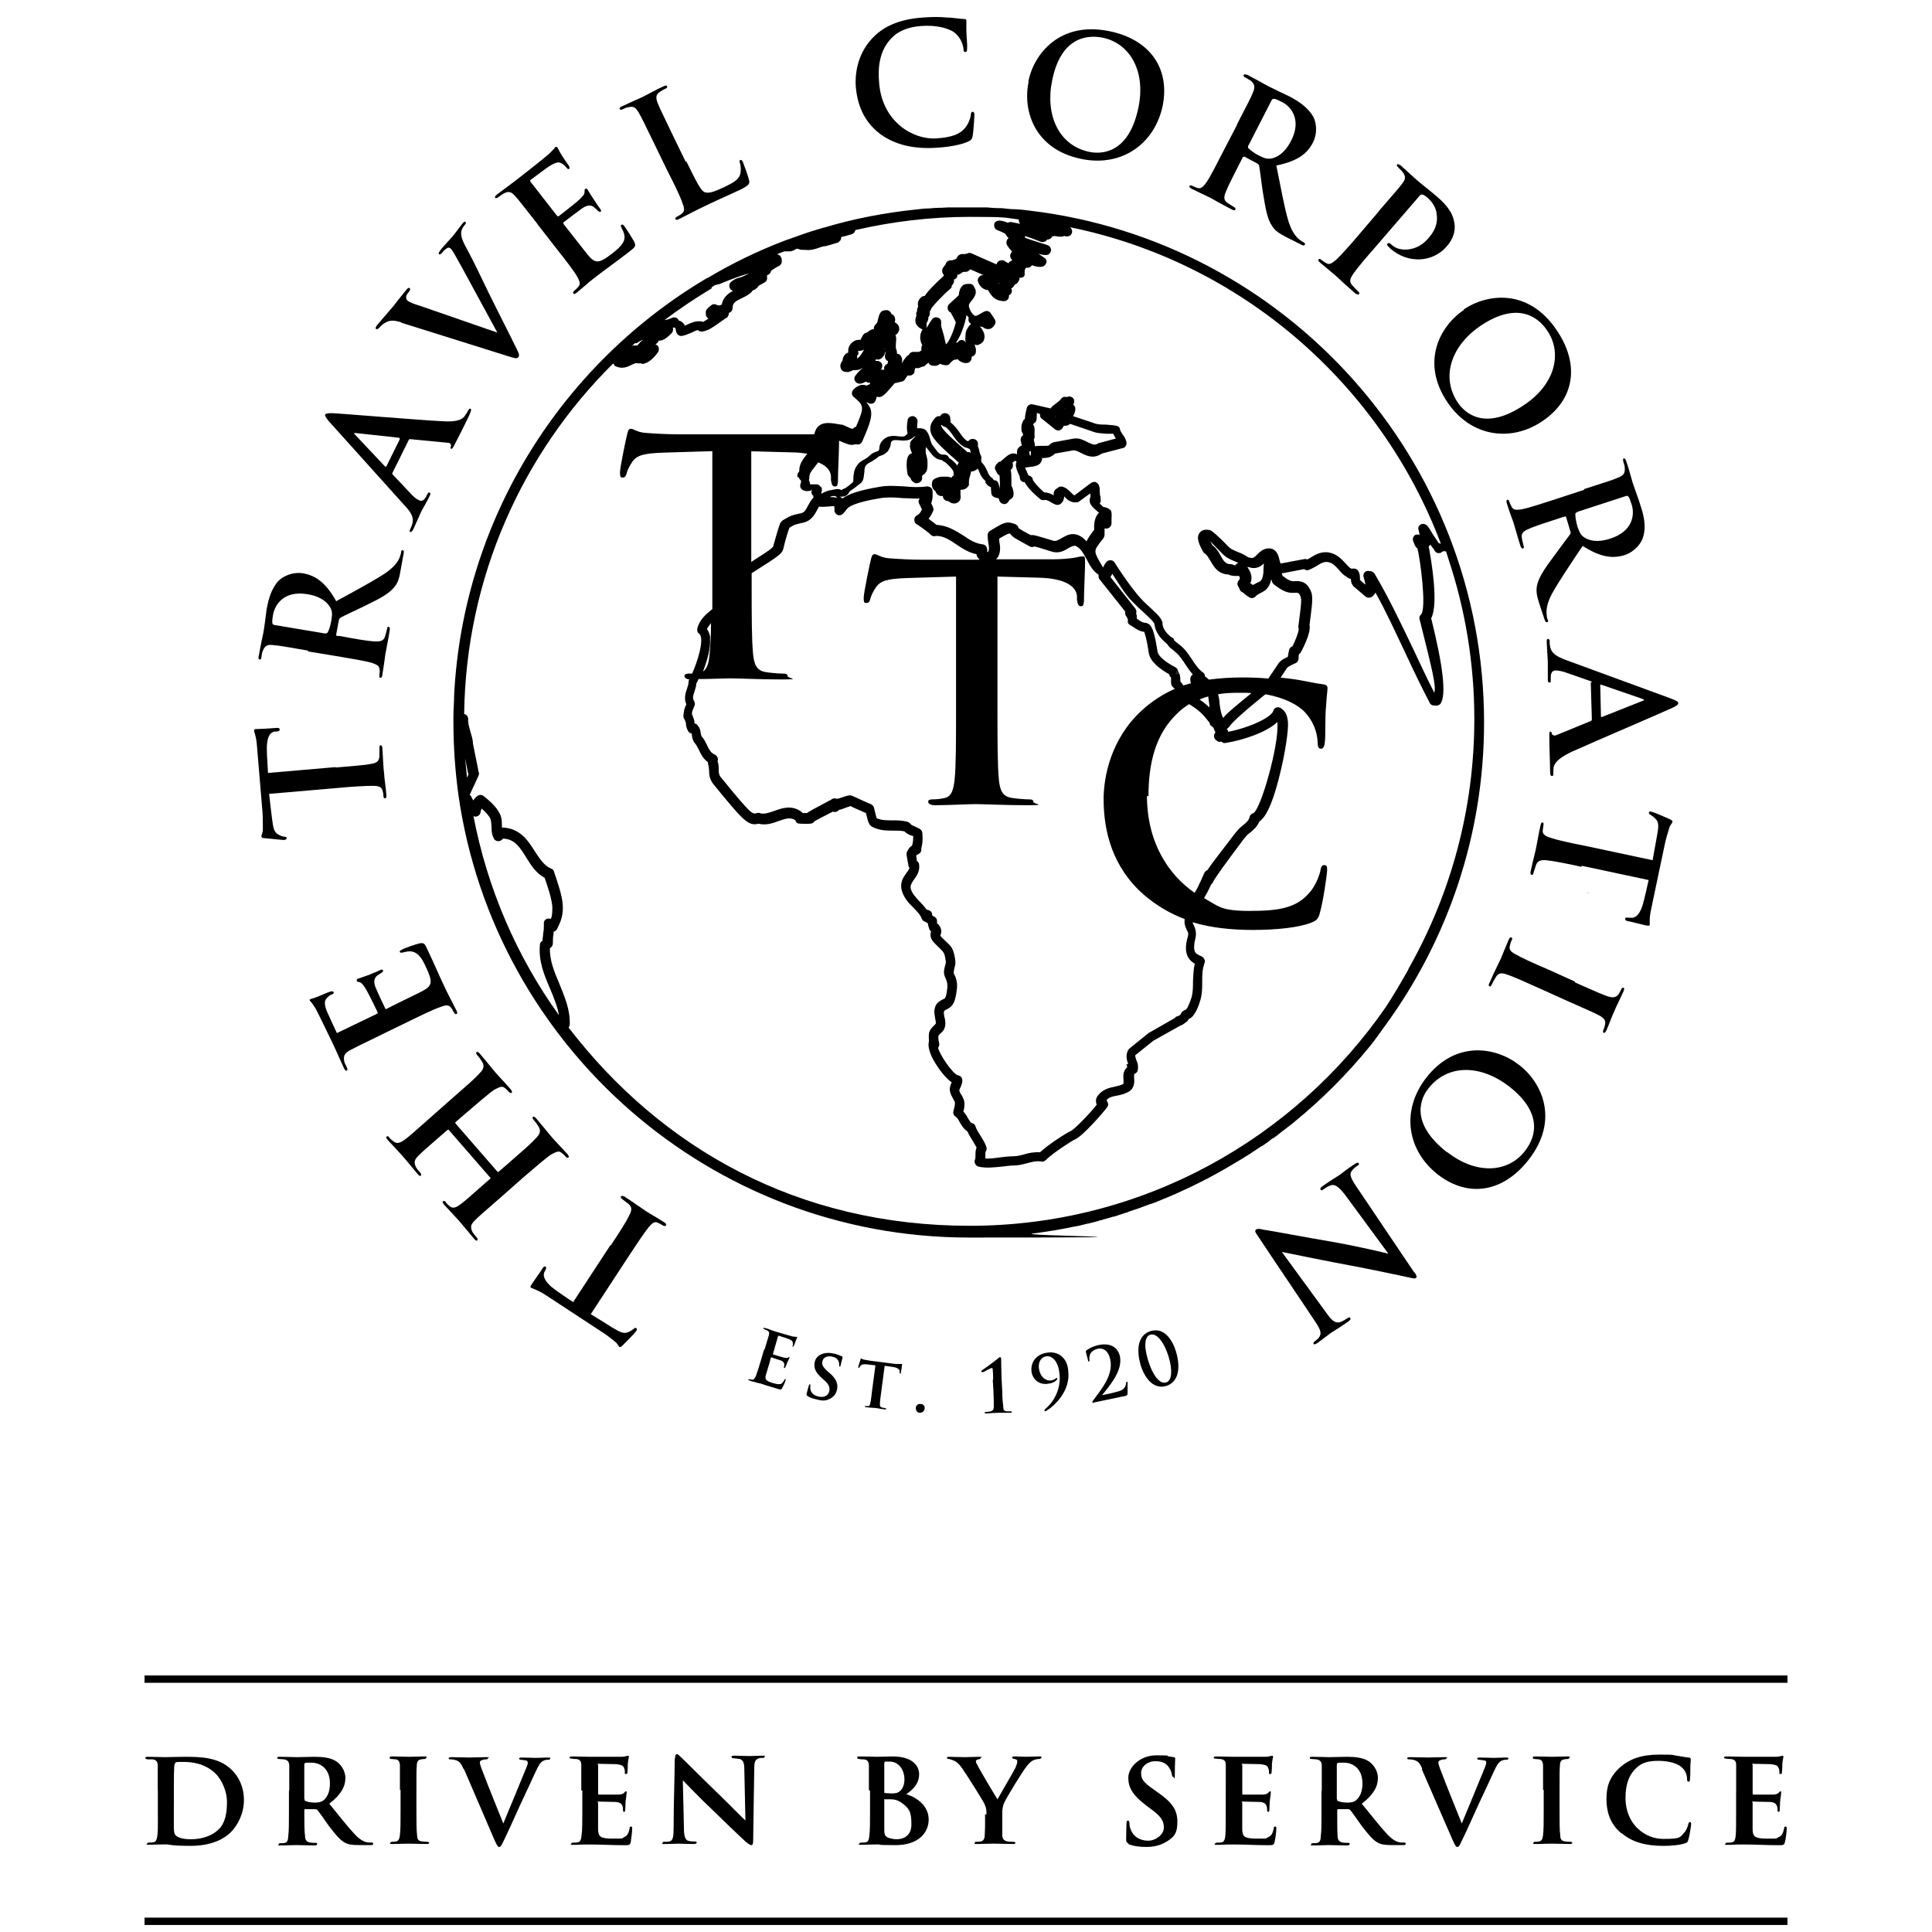 <?xml version="1.0" encoding="UTF-8"?>
<svg id="Layer_1" data-name="Layer 1" xmlns="http://www.w3.org/2000/svg" viewBox="0 0 540 540">
  <defs>
    <style>
      .cls-1 {
        stroke: #000;
        stroke-miterlimit: 10;
        stroke-width: 2.05px;
      }
    </style>
  </defs>
  <path d="M44.09,500.35v-6.76c0-1.02-.31-1.74-1.43-1.84h-1.43c-.41-.1-.61-.2-.61-.41s.2-.31.72-.31c1.64,0,3.89.1,4.92.1s3.07-.1,5.33-.1c4.51,0,9.73.1,13.31,3.79,1.64,1.64,3.28,4.4,3.28,8.3s-1.84,7.17-3.69,9.01c-1.54,1.54-4.92,3.79-11.16,3.79s-5.43-.41-7.17-.41-2.97.1-4.4.1-.61-.1-.61-.31.2-.31.61-.31.82,0,1.23-.1c1.33-.2,1.13-3.58,1.13-8.7v-5.73h0v-.1ZM48.59,503.94v6.45c0,.92,0,1.95.41,2.46.41.61,1.84,1.23,4.3,1.23s5.33-.61,7.37-2.36c2.15-1.74,2.77-4.61,2.77-7.99s-1.64-6.45-3.17-7.99c-2.97-2.87-6.55-3.28-9.11-3.28s-1.95.1-2.15.31c-.31.31-.41.31-.41,7.07v3.99h0v.1Z"/>
  <path d="M80.85,500.35v-6.76c0-1.13-.41-1.64-1.43-1.84-.41,0-.92-.1-1.33-.1s-.61-.1-.61-.31.2-.31.72-.31c1.74,0,4.1.1,4.71.1,1.02,0,3.79-.1,4.92-.1,2.25,0,4.61.2,6.25,1.33,1.02.72,2.46,2.36,2.46,4.61s-1.13,4.61-4.51,7.17c2.87,3.48,5.22,6.55,7.17,8.6,1.84,1.95,3.07,2.15,3.69,2.25h.92c.31,0,.51.1.51.31,0,.31-.2.41-.61.41h-3.28c-2.25,0-3.17-.2-4.1-.72-1.33-.72-2.56-2.25-4.4-4.61-1.33-1.95-2.77-3.99-3.28-4.51-.1-.1-.31-.2-.51-.2h-2.77c-.2,0-.31,0-.31.2v.72c0,2.97,0,5.22.2,6.55,0,.92.31,1.64,1.33,1.84.51.1,1.13.1,1.64.1.31,0,.41.1.41.31s-.2.41-.61.41c-2.05,0-4.71-.1-5.22-.1s-2.87.1-4.3.1-.61-.1-.61-.31.2-.31.51-.31c.51,0,.92,0,1.23-.1.61-.1.92-.82.92-1.84.2-1.33.2-3.79.2-6.86v-5.73h0l.1-.31ZM85.15,502.91c0,.31,0,.51.31.51.72.31,1.74.41,2.56.41s1.74-.1,2.36-.61c.92-.72,1.84-2.15,1.84-4.71,0-4.61-3.17-5.84-5.12-5.84s-1.43,0-1.74.1c-.2,0-.31.2-.31.51v9.63h.1Z"/>
  <path d="M111.78,500.35v-6.86c0-1.02-.41-1.64-1.13-1.74-.31,0-.82-.1-1.23-.1-.31,0-.51-.1-.51-.41s.2-.31.82-.31c1.33,0,3.69.1,4.51.1s3.07-.1,4.3-.1.61.1.61.31-.2.41-.51.41-.51,0-.92.1c-.92.1-1.23.72-1.23,1.84-.1,1.02-.1,1.84-.1,6.76v5.73c0,3.07,0,5.53.2,6.96,0,.92.31,1.54,1.33,1.64.51.1.92.1,1.43.1.41,0,.61.2.61.31,0,.2-.31.31-.61.31-2.25,0-4.4-.1-5.22-.1s-2.97.1-4.3.1-.72-.1-.72-.31.2-.31.61-.31.72,0,1.02-.1c.61-.1.92-.72,1.02-1.64.2-1.43.2-3.79.2-7.07v-5.73h0l-.2.1Z"/>
  <path d="M129.5,494.31c-.82-1.84-1.33-2.15-2.56-2.46-.41-.1-.92-.1-1.13-.1s-.41-.1-.41-.31.31-.31.82-.31c1.74,0,3.69.1,4.92.1s2.66-.1,4.51-.1.72.1.72.31-.2.31-.51.31c-.51,0-1.02.1-1.33.31-.31.1-.41.31-.41.61s.31,1.33.82,2.56c1.74,4.61,3.99,10.04,5.73,14.44,1.43-3.48,5.63-13.52,6.55-15.87.2-.41.31-.92.31-1.13s-.2-.61-.51-.61c-.41-.1-.92-.1-1.33-.2-.31,0-.61-.1-.61-.31s.2-.31.82-.31c1.84,0,3.38.1,3.79.1s2.25-.1,3.28-.1.82.1.82.31-.31.31-.61.31-.92,0-1.54.41c-.51.31-1.02.92-1.95,2.97-1.33,2.97-2.25,4.81-4.1,8.81-2.15,4.71-3.69,8.19-4.51,9.83-.92,1.95-1.13,2.36-1.54,2.36s-.61-.41-1.33-1.95l-8.5-19.76h0l-.2-.2Z"/>
  <path d="M162.47,500.35v-6.96c0-1.13-.31-1.54-1.33-1.74-.31,0-.82,0-1.33-.1-.41,0-.61-.1-.61-.31s.2-.31.82-.31c1.64,0,3.17.1,4.81.1h8.7c.61,0,1.23-.1,1.54-.2.2,0,.41-.1.51-.1s.2.1.2.31-.2.72-.31,2.05c0,.61,0,1.23-.1,2.25,0,.2,0,.51-.41.51s-.31-.2-.31-.61c0-.1,0-.61-.2-1.02-.2-.61-.51-.92-2.15-1.13-.61,0-4.1-.1-4.92-.1s-.2.1-.2.31v7.99c0,.2,0,.31.2.31h5.33c.92,0,1.43-.2,1.74-.51.2-.31.41-.41.51-.41s.2,0,.2.31-.1.92-.31,2.56c0,.61-.1,2.05-.1,2.25s0,.61-.31.61-.31-.31-.31-.51c0-.31,0-.51-.1-.92-.2-.72-.61-1.23-1.95-1.33-.72,0-3.89-.1-4.71-.1s-.2.1-.2.31v7.27c0,2.25.61,2.77,4.1,2.77s2.36,0,3.17-.41c.92-.41,1.23-1.02,1.54-2.46,0-.31.1-.51.41-.51s.31.31.31.61c0,.82-.31,3.17-.41,3.79-.2.82-.51.82-1.84.82-3.38,0-6.25-.2-9.63-.2s-2.77.1-4.4.1-.72-.1-.72-.31.1-.31.61-.31c.41,0,.92,0,1.23-.1.72-.1.92-.92,1.02-2.05.2-1.33.2-3.89.2-6.66v-5.73h0l-.31-.1Z"/>
  <path d="M188.69,491.54c0-.72.1-1.23.51-1.23s.61.41,1.23.92c.61.51,5.12,5.12,10.55,10.34,2.46,2.36,6.76,6.76,7.37,7.27l-.31-14.23c0-1.95-.31-2.56-1.23-2.97-.51-.1-1.23-.1-1.74-.2-.41,0-.61-.2-.61-.41,0-.31.41-.31.82-.31,1.64,0,3.38.1,4.3.1s1.84-.1,3.38-.1.72,0,.72.31-.1.31-.61.31c-.31,0-.61,0-.92.1-1.02.31-1.33.92-1.33,2.77-.1,4.92-.2,13.42-.31,20.28,0,.92-.2,1.23-.51,1.23s-.92-.41-1.64-1.02c-2.15-1.95-6.25-5.94-9.42-9.01-3.38-3.17-7.17-7.17-8.09-8.09l.31,13.31c0,2.46.41,3.28,1.13,3.58.61.2,1.23.2,1.84.2.31,0,.61.1.61.31s-.31.41-.82.41c-1.95,0-3.38-.1-4.2-.1s-2.15.1-3.79.1-.72,0-.72-.31.2-.31.51-.31c.41,0,1.02,0,1.43-.1.92-.31,1.13-1.13,1.13-3.99,0-6.86.31-14.95.31-19.25h0l.1.1Z"/>
  <path d="M242.86,500.35v-6.76c0-1.13-.31-1.74-1.43-1.84-.31,0-.82,0-1.23-.1-.41,0-.61-.1-.61-.41s.31-.31.72-.31c1.84,0,3.89.1,4.71.1,1.74,0,3.17-.1,4.4-.1,6.25,0,7.48,3.17,7.48,4.92,0,2.66-1.64,4.3-3.58,5.63,2.97.92,6.25,3.28,6.25,7.07s-2.97,7.17-9.22,7.17-3.48-.2-5.12-.2-2.77.1-4.4.1-.61-.1-.61-.31.1-.31.61-.31c.41,0,.92,0,1.23-.1.61-.1.82-.72.92-1.74.2-1.43.2-3.89.2-7.07v-5.63h0l-.31-.1ZM247.16,500.86c0,.31.1.31.31.31.31,0,.92.1,1.64.1,1.02,0,1.84-.1,2.36-.61.82-.61,1.33-1.84,1.33-3.38,0-2.25-1.33-4.92-4.2-4.92s-.82,0-1.13,0c-.2,0-.31.2-.31.61v7.78h0v.1ZM247.16,505.47v5.22c0,1.95,0,2.46,1.13,2.97.92.31,1.64.41,2.46.41,1.54,0,3.99-.82,3.99-4.1s-.41-4.51-2.97-6.25c-.82-.51-1.64-.82-2.87-.82h-1.54c-.51,0-.2,0-.2.2v2.46h0v-.1Z"/>
  <path d="M275.73,507.11c0-1.74-.31-2.46-.82-3.38-.41-.82-4.71-7.68-5.94-9.42-.92-1.33-1.64-1.95-2.46-2.25-.41-.2-.82-.31-1.23-.41-.31,0-.61-.1-.61-.31s.1-.31.61-.31c.82,0,3.38.1,4.51.1s2.15-.1,3.79-.1.51.1.51.31-.1.31-.61.41c-.41,0-.72.31-.72.51s.1.61.41,1.02c.41,1.02,5.02,8.7,5.63,9.63.72-1.33,4.51-7.78,5.02-8.81.31-.72.51-1.33.51-1.74s-.1-.61-.82-.72c-.31,0-.61-.2-.61-.41s.1-.31.61-.31c1.23,0,2.25.1,3.28.1s2.97-.1,3.69-.1.61.1.61.31-.31.41-.72.41c-.31,0-.92.1-1.43.31-.72.31-1.13.72-1.84,1.54-1.13,1.33-5.84,9.01-6.45,10.45-.51,1.23-.51,2.25-.51,3.17v5.73c0,.92.31,1.64,1.43,1.84.51.1,1.23.1,1.64.1s.61.2.61.31c0,.2-.2.31-.61.31-2.15,0-4.51-.1-5.53-.1s-3.07.1-4.4.1-.82,0-.82-.31.2-.31.51-.31c.41,0,.82,0,1.13-.1.82-.1,1.13-.82,1.13-1.74.1-1.43.1-2.66.1-3.17v-2.66h.41Z"/>
  <path d="M315.37,515.2c-.51-.2-.61-.51-.61-1.13,0-1.95.1-3.89.1-4.4s.1-.82.41-.82.31.31.41.51c0,.41,0,1.02.2,1.54.72,2.46,2.77,3.58,5.02,3.58s4.4-1.84,4.4-3.58-.51-2.97-3.28-5.02l-1.64-1.23c-3.79-2.87-5.02-5.02-5.02-7.78s3.07-6.25,7.89-6.25,2.46.2,3.38.31c.51,0,1.02.2,1.43.2.31,0,.41.2.41.41,0,.51-.1,1.43-.1,4.1s-.1,1.02-.41,1.02-.31-.2-.41-.61c0-.41-.31-1.33-.82-2.05-.61-.92-1.64-1.74-3.79-1.74s-3.99,1.43-3.99,3.28.72,2.66,3.48,4.61l1.02.72c4.3,2.97,5.63,5.12,5.63,8.3s-.82,4.3-3.28,5.73c-1.74,1.02-3.69,1.33-5.43,1.33s-3.58-.2-5.02-.82h0v-.2Z"/>
  <path d="M342.61,500.35v-6.96c0-1.13-.31-1.54-1.43-1.74-.31,0-.82,0-1.33-.1-.41,0-.61-.1-.61-.31s.2-.31.82-.31c1.64,0,3.17.1,4.81.1h8.7c.61,0,1.23-.1,1.54-.2.2,0,.41-.1.51-.1s.2.1.2.31-.2.72-.31,2.05c0,.61,0,1.23-.1,2.25,0,.2,0,.51-.41.51s-.31-.2-.31-.61c0-.1,0-.61-.2-1.02-.2-.61-.51-.92-2.15-1.13-.61,0-4.1-.1-4.92-.1s-.2.1-.2.31v7.99c0,.2,0,.31.2.31h5.33c.92,0,1.43-.2,1.74-.51.2-.31.41-.41.51-.41s.2,0,.2.31-.1.92-.31,2.56c0,.61-.1,2.05-.1,2.25s0,.61-.31.61-.31-.31-.31-.51c0-.31,0-.51-.1-.92-.2-.72-.61-1.23-1.95-1.33-.72,0-3.89-.1-4.71-.1s-.2.1-.2.31v7.27c0,2.25.61,2.77,4.1,2.77s2.25,0,3.17-.41,1.23-1.02,1.54-2.46c0-.31.1-.51.41-.51s.31.31.31.61c0,.82-.31,3.17-.51,3.79-.2.82-.51.82-1.84.82-3.38,0-6.25-.2-9.63-.2s-2.77.1-4.4.1-.72-.1-.72-.31.1-.31.61-.31.92,0,1.23-.1c.72-.1.92-.92,1.02-2.05.1-1.33.1-3.89.1-6.66v-5.73h0v-.1Z"/>
  <path d="M369.44,500.35v-6.76c0-1.13-.41-1.64-1.43-1.84-.41,0-.92-.1-1.33-.1s-.61-.1-.61-.31.2-.31.72-.31c1.74,0,4.1.1,4.71.1,1.02,0,3.79-.1,4.92-.1,2.25,0,4.61.2,6.25,1.33,1.02.72,2.46,2.36,2.46,4.61s-1.13,4.61-4.51,7.17c2.87,3.48,5.22,6.55,7.17,8.6,1.84,1.95,3.07,2.15,3.69,2.25h.92c.31,0,.51.1.51.31,0,.31-.2.41-.61.41h-3.17c-2.25,0-3.17-.2-4.1-.72-1.33-.72-2.56-2.25-4.4-4.61-1.43-1.95-2.77-3.99-3.28-4.51-.1-.1-.31-.2-.51-.2h-2.77c-.1,0-.31,0-.31.2v.72c0,2.97,0,5.22.1,6.55,0,.92.31,1.64,1.33,1.84.51.1,1.13.1,1.64.1.31,0,.41.1.41.31s-.2.41-.61.41c-2.05,0-4.71-.1-5.22-.1s-2.97.1-4.3.1-.61-.1-.61-.31.1-.31.51-.31c.51,0,.92,0,1.23-.1.61-.1.92-.82.92-1.84.2-1.33.2-3.79.2-6.86v-5.73h0l.1-.31ZM373.74,502.91c0,.31,0,.51.31.51.72.31,1.64.41,2.56.41s1.74-.1,2.36-.61c.92-.72,1.84-2.15,1.84-4.71,0-4.61-3.17-5.84-5.12-5.84s-1.43,0-1.74.1c-.2,0-.31.2-.31.51v9.63h.1Z"/>
  <path d="M397.5,494.31c-.82-1.84-1.33-2.15-2.56-2.46-.51-.1-.92-.1-1.13-.1s-.51-.1-.51-.31.31-.31.82-.31c1.74,0,3.69.1,4.92.1s2.66-.1,4.51-.1.72.1.72.31-.2.31-.51.31c-.51,0-1.02.1-1.33.31-.31.1-.41.31-.41.61s.31,1.33.82,2.56c1.74,4.61,3.99,10.04,5.73,14.44,1.43-3.48,5.63-13.52,6.55-15.87.1-.41.31-.92.31-1.13s-.1-.61-.51-.61c-.41-.1-.92-.1-1.43-.2-.31,0-.61-.1-.61-.31s.2-.31.82-.31c1.84,0,3.38.1,3.79.1s2.25-.1,3.28-.1.82.1.82.31-.31.31-.61.31-.92,0-1.54.41c-.51.31-1.02.92-1.95,2.97-1.33,2.97-2.25,4.81-4.1,8.81-2.15,4.71-3.69,8.19-4.51,9.83-.92,1.95-1.13,2.36-1.54,2.36s-.61-.41-1.33-1.95l-8.6-19.76h0l.1-.2Z"/>
  <path d="M431.29,500.35v-6.86c0-1.02-.41-1.64-1.13-1.74-.31,0-.82-.1-1.23-.1-.31,0-.51-.1-.51-.41s.2-.31.82-.31c1.33,0,3.69.1,4.51.1s3.07-.1,4.3-.1.61.1.61.31-.2.41-.51.41-.51,0-.92.1c-.92.1-1.23.72-1.23,1.84-.1,1.02-.1,1.84-.1,6.76v5.73c0,3.07,0,5.53.2,6.96,0,.92.31,1.54,1.33,1.64.51.1.92.1,1.43.1.41,0,.61.2.61.31,0,.2-.31.31-.61.31-2.25,0-4.4-.1-5.22-.1s-2.97.1-4.3.1-.72-.1-.72-.31.1-.31.61-.31.72,0,1.02-.1c.61-.1.92-.72,1.02-1.64.2-1.43.2-3.79.2-7.07v-5.73h0l-.2.1Z"/>
  <path d="M453.21,512.44c-3.38-2.77-4.2-6.35-4.2-9.63s.72-6.14,3.99-9.01c2.56-2.15,5.73-3.38,10.75-3.38s3.38.1,4.92.31c1.33.2,2.25.41,3.38.51.31,0,.51.2.51.41,0,.31,0,.72-.1,1.84,0,1.02,0,2.97-.1,3.69,0,.51-.1.82-.41.82s-.41-.31-.41-.72c0-.92-.31-2.15-1.23-3.07-1.13-1.23-3.69-2.05-6.76-2.05s-4.71.61-6.14,1.95c-2.36,2.15-3.07,5.12-3.07,8.4,0,7.58,5.63,11.47,10.45,11.47s4.71-.31,5.94-1.74c.61-.61.92-1.54,1.13-2.25.1-.61.31-.72.51-.72s.31.2.31.51c0,.41-.41,3.38-.82,4.51-.1.61-.31.72-.92.92-1.33.51-3.89.72-6.04.72-4.61,0-8.6-.92-11.67-3.58h0v.1Z"/>
  <path d="M485.26,500.35v-6.96c0-1.13-.31-1.54-1.43-1.74-.31,0-.82,0-1.33-.1-.41,0-.61-.1-.61-.31s.2-.31.82-.31c1.64,0,3.17.1,4.81.1h8.7c.61,0,1.23-.1,1.54-.2.2,0,.41-.1.51-.1s.2.1.2.31-.2.72-.31,2.05c0,.61,0,1.23-.1,2.25,0,.2,0,.51-.41.51s-.31-.2-.31-.61c0-.1,0-.61-.2-1.02-.2-.61-.51-.92-2.15-1.13-.61,0-4.1-.1-4.92-.1s-.2.1-.2.31v7.99c0,.2,0,.31.2.31h5.33c.92,0,1.43-.2,1.74-.51.2-.31.41-.41.51-.41s.2,0,.2.31-.1.92-.31,2.56c0,.61-.1,2.05-.1,2.25s0,.61-.31.61-.31-.31-.31-.51c0-.31,0-.51-.1-.92-.2-.72-.61-1.23-1.95-1.33-.72,0-3.89-.1-4.71-.1s-.2.1-.2.31v7.27c0,2.25.61,2.77,4.1,2.77s2.25,0,3.17-.41,1.23-1.02,1.54-2.46c0-.31.1-.51.41-.51s.31.31.31.61c0,.82-.31,3.17-.51,3.79-.2.82-.51.82-1.84.82-3.38,0-6.25-.2-9.63-.2s-2.77.1-4.4.1-.72-.1-.72-.31.1-.31.61-.31.92,0,1.23-.1c.72-.1.92-.92,1.02-2.05.1-1.33.1-3.89.1-6.66v-5.73h0v-.1Z"/>
  <path class="cls-1" d="M40.4,469.32h459.2M40.4,537.01h459.2"/>
  <path d="M197.8,77.61c-40.45,23.86-68.31,66.98-70.87,116.64h0c0,2.05-.2,4.1-.2,6.14h0v1.43c0,6.96.51,13.93,1.43,20.58h0c10.04,69.74,70.15,123.5,142.65,123.5s12.08-.41,17.92-1.13h0c3.89-.51,7.78-1.13,11.57-1.95h.1c1.23-.2,2.36-.51,3.58-.82.2,0,.41,0,.51-.1,1.02-.2,2.05-.51,3.07-.82.2,0,.51-.1.72-.2,1.02-.31,1.95-.51,2.87-.82.31,0,.51-.1.82-.2.92-.31,1.84-.61,2.77-.92.31,0,.51-.2.82-.31.92-.31,1.84-.61,2.77-.92l.82-.31c.92-.31,1.84-.72,2.87-1.02.2,0,.41-.2.61-.2,1.02-.41,1.95-.82,2.97-1.23.1,0,.31-.1.51-.2,1.13-.51,2.25-.92,3.28-1.43h0c5.73-2.56,11.37-5.53,16.69-8.81,0,0,.1,0,.2-.1,1.02-.61,1.95-1.23,2.97-1.84.1,0,.2-.1.31-.2.92-.61,1.84-1.23,2.77-1.84.1,0,.2-.2.41-.2.92-.61,1.84-1.23,2.66-1.95.1,0,.2-.2.41-.2.92-.61,1.84-1.33,2.66-2.05,0,0,.2-.1.31-.2.92-.72,1.84-1.43,2.77-2.15l.1-.1c7.78-6.35,14.85-13.42,21.2-21.2h0c.82-1.02,1.54-1.95,2.25-2.97h0c.72-1.02,1.43-1.95,2.15-2.97h0c17.31-23.76,27.55-53.05,27.55-84.59,0-73.63-55.51-134.56-126.88-143.06h0c-1.33-.2-2.66-.31-3.99-.41h-.51c-1.13,0-2.36-.2-3.48-.31h-.82c-1.13,0-2.15-.1-3.28-.2h-9.52c-1.02,0-2.05,0-3.07.1h-.51c-1.02,0-2.15.1-3.17.2h-.31c-1.13,0-2.25.2-3.38.31h-.1c-8.7.92-17.2,2.56-25.4,5.02-.1,0-.31,0-.41.1-1.74.51-3.48,1.02-5.22,1.64h0c-1.74.61-3.48,1.23-5.22,1.84-7.58,2.87-14.95,6.45-21.81,10.55h0l.1-.1ZM177.42,95.94c.31,0,.61,0,.82-.2.51-.31.92-.61,1.54-.82-.61.41-1.02.92-1.64,1.64h-1.02c-.31,0-.51.2-.72.31h0c.41-.31.82-.72,1.13-1.02h0l-.1.1ZM130.52,217.29c-.2-1.74-.31-3.58-.51-5.33.51,2.66.72,3.89.92,4.51-.1.31-.31.61-.41.92v-.1ZM132.06,227.94h0c.41.31.92.41,1.33.2.41-.1.82-.51.92-1.02,0-.41.2-.82.31-1.13,1.43,1.23,2.05,2.15,2.36,2.66.31.61.31,1.43.41,2.36,0,1.02,0,2.15.61,3.28.2.51.72.82,1.23.82s1.02-.2,1.33-.72h0c3.17.1,4.61,2.15,6.55,5.33,1.33,2.15,2.77,4.4,5.12,5.63,1.02,2.97,1.95,5.73,2.15,8.09,0,1.43,0,2.46-.41,3.38-.31-.1-.72-.1-1.13,0-.51.2-.92.72-.82,1.33,0,.92,0,1.84-.2,2.77,0,.72-.2,1.33-.2,2.05-.41.2-.72.61-.72,1.13-.41,4.61,1.23,8.5,2.87,12.29,1.02,2.46,2.05,4.92,2.46,7.37-11.78-16.39-20.07-35.43-23.96-56.02h0l-.2.2ZM286.39,75.56c.1-.2.2-.41.31-.72h.2c.61.1,1.23-.2,1.54-.72.82.31,1.74.61,2.87.41.51-.1.92-.51,1.13-1.02s0-1.13-.51-1.43c-.61-.41-1.13-.82-1.74-1.13h0c.92.2,1.74.41,2.36.31.61,0,1.13-.61,1.23-1.33,0-.61-.41-1.23-1.02-1.43-3.89-1.23-5.53-1.74-6.25-2.05h0c0-.2,0-.41-.1-.51,1.02.31,2.46.82,4.51,1.64.61.2,1.43,0,1.74-.61h0c.61,0,1.23-.31,1.43-.92h0c.2,0,.41,0,.61-.1.51.1,1.13.2,1.84.2.31,0,.61,0,.82-.2h.2l.2.1h.1c.51.1,1.13,0,1.54-.51.31-.41.41-1.13,0-1.64,0-.2-.2-.31-.41-.41,47.82,9.73,86.84,43.73,103.74,88.48-.2,0-.41-.1-.61-.2-.51-.72-1.13-1.74-1.33-1.95-1.64-2.66-1.64-2.77-2.25-3.17-.51-.31-1.13-.31-1.54,0-.51.31-.72.92-.51,1.43.1.51.2.92.31,1.43-.41-.2-.92-.1-1.23,0-.51.31-.82,1.02-.61,1.64.41,1.13.61,1.74,1.23,2.15.82,3.38,2.56,16.59,1.02,18.43-.41.31-.61.92-.41,1.43,3.69,14.75,4.61,18.43,4.1,20.48-2.05-3.99-3.89-7.99-5.73-11.88-3.38-7.07-6.86-14.44-10.96-21.4-.2-.31-.61-.61-1.02-.72h-.41c-.51-.2-1.02,0-1.33.31s-.51.92-.31,1.33c.31,1.02.41,1.64.51,2.15l-1.54-1.33v-.41c0-.51,0-1.43-.51-2.15-.31-.51-.92-.72-1.54-.61h-.41c-.51-.31-1.02-.82-1.54-1.43-1.13-1.23-2.46-2.66-4.61-3.07s-3.89.61-5.22,1.43c-.31.2-.61.41-.92.51-.31-.1-.51-.2-.82-.1l-6.55,1.23c-.1,0-.2-.31-.41-1.13-.2-1.02-.82-3.38-3.38-3.07-1.33.2-2.15,1.02-2.87,1.74-.82.82-1.02.92-1.43.92-.1,0-.31,0-.51-.1h-.2c-.2,0-1.02-.51-1.33-.72-.72-.41-1.43-.72-2.05-.92-.92-.41-1.74-.72-2.36-1.33-2.87-2.97-4.61-4.51-5.22-4.71-1.74-.41-2.56.2-2.97.82-1.02,1.33,0,3.38,1.02,5.22.1.2.31.41.51.51.61.41,1.02,1.23,1.54,2.05.92,1.54,2.05,3.69,5.02,3.79.51.31,1.13.31,1.54.41h1.43c.41.72.1,1.02,0,1.13-.51.51-.61,1.23-.2,1.84.1.2.31.51.41.82.1.41.41.61.82.82.2.1.41.31.61.51.41.31.82.61,1.33.92.61.31,1.33.1,1.74-.41.2-.31.72-.51,1.23-.82.82-.41,1.84-.92,2.46-2.15.31-.61.51-1.23.61-1.84,0,.2.1.51.2.72,0,.31.31.61.51.82,2.05,1.54,3.48,2.46,5.53,2.36,1.23-.1,1.33,0,1.64.41.61,1.13.72,1.23-.31,8.91,0,.31,0,.51.1.82,0,.82-1.02,3.38-1.74,4.81-.41.1-.82.51-.92.92-.2.92-.31,1.33-.41,2.05-1.54.61-2.25,1.33-2.56,1.74,0,.1-1.54,2.25-2.87,4.3-2.15-.2-4.4-.31-7.37-.31s-6.35.2-9.22.61c-.31-.31-.72-.61-1.13-.92h0c0-.51-.2-.92-.61-1.13-1.23-.92-2.15-2.25-3.07-3.69-1.02-1.54-2.05-3.07-3.69-4.2-.2-.2-.51-.41-.72-.61-.31-.2-.51-.41-.51-.51-.1-.31-.31-.61-.61-.72-.1,0-2.56-1.74-2.66-3.89v-.41c-.61-1.43-.72-1.54-5.22-5.73-1.95-1.95-4.71-5.53-8.19-10.96-.2-.41-.72-.61-1.13-.61-.51,0-.92.2-1.23.61-.41.51-.61.92-.82,1.43-1.33-2.25-2.15-3.58-2.15-4.51,0-.82.61-1.64,2.25-3.69.2-.31.31-.72.31-1.13v-1.64h0c.41.2.92.1,1.33-.2s.61-.72.61-1.23v-1.13c0-.51.1-1.13,0-1.74,0-.41-.2-.82-.61-1.02-.41-.31-1.02-.61-1.64-.61-.51-.41-.92-.82-1.02-1.02,0-.1.1-.2.2-.41.1-.31.1-.61,0-.92v-.61c-.2-.31-.2-.72-.2-1.13,0-.61,0-1.23-.2-1.84-.1-.41-.51-.82-.92-1.02s-.92,0-1.33.2l-4.61,3.48c-.2,0-.51-.31-1.02-.82-.61-.61-1.33-1.33-2.46-1.64-.41,0-.82,0-1.13.31l-.61.41c-.31.2-.51.61-.61,1.02v.72c-.72-.41-1.54-.82-2.66-.82-1.64-1.43-2.77-2.77-3.17-3.48,0-.61-.41-1.02-1.02-1.23h-.2c-.1-.41-.41-.82-.51-1.23-.2-.41-.41-.72-.41-1.02h.1c2.66-.31,4.2-.41,4.61-2.25v-.41h.41c1.02,0,2.25-.2,3.17-1.23l5.22-.92c.61,0,1.23.31,2.05.72,1.43.72,3.48,1.84,5.84.2.41-.1,1.95-.51,5.84-1.54.41,0,.72-.31.92-.72.2-.31.2-.72.1-1.13-.2-.82-.61-1.43-1.02-1.95-.31-.51-.61-.92-.72-1.33,0-.61-.51-1.02-1.13-1.13-1.02-.2-2.05-.2-2.97-.31-1.23,0-2.36,0-3.48-.51l-5.53-1.84c0-.1.1-.31.2-.41.2-.41.41-1.02.41-1.64,0-.41-.2-.82-.51-1.13h-.1c0-.1.1-.2.2-.41.2-.51.1-1.13-.2-1.43-.41-.41-.92-.61-1.43-.41-.2,0-.31,0-.41.1h0c-.61-.2-1.23,0-1.54.51-.31.41-.72.72-1.23,1.13-.41.31-.82.61-1.23.92-.2.2-.31.41-.41.61l-5.02-1.13c-.72-.2-1.33.2-1.64.82,0,0-.51,1.84-.61,3.28-.2.1-.41.31-.51.61-.41.92-.51,1.23-.41,2.56,0,.31.2.61.41.92v.51c-.1,0-.31.2-.41.31-.2.31-.31.82-.2,1.23.1.51.2.92.31,1.23-.31.1-.61.31-.82.51s-.41.51-.51.82c0,.41-.1.82,0,1.13-1.54-.61-2.36,0-4.3,1.74-.1,0-.2.2-.31.31-.41,0-.72.2-.92.51l-.31.31c-.41.51-.51,1.23-.1,1.74.1.2.2.41.31.61.1.31.41.51.72.72,0,.82.1,1.43.1,2.36v1.64c0-.61-.2-1.13-.41-1.74-.1-.51-.51-.82-.92-.92h-.41c-.1-.31-.31-.51-.51-.72-.1,0-.31-.2-.41-.31-.31-.31-.61-.82-.82-1.43-.41-.82-.82-1.84-1.74-2.66v-.92c.1-.41,0-.92-.31-1.23,0-.1-.1-.41-.2-.72,0-.41-.2-.92-.41-1.43v-.82c0-.82-.72-1.33-1.54-1.33-.41,0-.82.2-1.13.61h-.31c-.82-.51-1.43-1.33-2.05-2.25-.72-1.02-1.54-2.15-2.66-2.97,0-.82,0-1.02-.1-1.43-.1-.72-.82-1.23-1.64-1.13-.51,0-.92.41-1.13.82h-.41c-.41,0-.72.2-1.02.51-.61.72-1.43,1.74-1.33,3.17.1,2.25,2.25,4.3,7.99,9.32-.2.2-.41.51-.41.82-.72-.92-1.64-1.74-2.36-2.15-.2-.61-.72-.92-1.33-.92h0c-1.23,0-1.33,0-3.28-2.66-.31-.41-.41-.92-.61-1.43-.2-.82-.41-1.64-1.02-2.46-.72-.92-1.74-.82-2.15-.82h-.51c0-.61,0-1.02.1-1.74.1-.82-.41-1.43-1.13-1.64-.82-.1-1.54.41-1.64,1.13-.2,1.33-.31,2.25,0,3.79-.2.1-.31.31-.61.51-.31.31-.92.31-1.95.2-1.43-.2-3.58-.41-5.02,1.95v.1c-.2.41-.31.82-.31,1.23,0,.31-.1.61-.2.72-.1.1-.41.2-.72.31-.61.2-1.23.51-1.84,1.13-.31.31-.72.61-1.23.92-.82.41-1.74.92-2.36,1.95-.72,1.02-.82,2.25-.92,3.17v.82c0,.2-.1.31-.1.51-.92.82-2.15,1.74-2.46,1.84-.31,0-.51.2-.72.41-.31-.2-.72-.31-1.13-.31s-.2,0-.31,0l-2.15.41s-1.23.31-2.05.92v-.51c.2-.41.2-.82,0-1.23,0-.1-.2-.2-.31-.31h0c-.2-.31-.61-.61-1.02-.61h-1.84c0-.51-.2-.82-.31-1.13,0-.2,0-.31.1-.51v-.41c0-1.02.72-1.84,1.54-2.87.31-.41.61-.82.92-1.23,2.56,1.02,3.48,2.46,3.58,3.89v1.02c.2,1.33.41,1.84,1.13,1.84s.72-.51.82-1.43c0-2.36.31-8.7.31-10.55s0-.61,0-.82c2.36,1.02,3.38,1.43,4.4,1.02h.41c.61.2,1.33-.1,1.64-.72,2.87-6.55,3.38-8.6,1.23-10.96h.31c.31.31.82.41,1.23.31.51-.1.82-.41,1.02-.92.1-.31.2-.61.31-1.02,1.43.41,2.05-.31,5.02-3.79.31,0,.82-.2,1.84-.41h.1c.51-.1.92-.51,1.13-1.02.2-.2.41-.51.51-.72.2,0,.51.1.72,0,.61,0,1.13-.51,1.23-1.13,0-.2,0-.31.2-.92h.92c.31-.1.61-.2,1.02-.41.31,0,.72-.1.92-.41.2-.2.41-.41.61-.51l.2-.2h0c.2.51.61.72,1.02.82,1.13.2,1.64,0,2.25-.51,0,0,.1,0,.2.1.41.2,1.02.31,1.64.31.41,0,.72-.2.92-.51.31-.41.92-.92,1.23-1.02.31,0,.61,0,.92-.2.1.2.31.41.51.51.82.51,1.13.61,1.84.61.82,0,1.43-.51,1.54-1.23,0-.31,0-.41.1-.61.2,0,.41-.1.51-.2.41-.31.61-.72.61-1.23v-.61c0-.2-.2-.51-.2-.72s-.1-.41-.2-.61c.41.2.92.31,1.33,0,.82-.31,1.33-.92,1.43-1.74.2-.92-.2-2.05-1.23-3.28.2,0,.51.1.82.2.61.51,1.23.61,1.84.51.92-.2,1.33-1.02,1.54-1.33.2-.41.2-.82,0-1.23-.2-.41-.51-.82-.72-1.13-.1-.2-.31-.41-.41-.61-.31-.61-1.13-.92-1.74-.61-.51.2-.92.51-1.33.72-.41.2-.72.41-1.02.51h-.41c-.72-.41-1.43-1.54-1.64-2.56-.1-.51,0-.82.72-1.64.41-.51.92-1.13,1.13-1.95.1-.41,0-.82,0-1.13-.1-.2-.31-.51-.41-.82-.2-.51-.61-.82-1.13-.82-.61,0-1.43-.1-2.15.51-.61.61-.92,1.43-1.02,2.66l-2.66,2.46c-.41.31-.51.92-.41,1.43.1.41.41.82.82.92.92,1.74,1.33,2.46,1.43,2.77-.51,2.15-1.84,5.53-2.77,6.14-.51-2.36-.61-2.66-1.33-5.12v-1.23c0-.51-.41-1.02-1.02-1.13-.51-.2-1.13,0-1.43.41-.41.41-.61.92-.92,1.33-.31.61-.51.92-.72,1.02h-.1c.2-.31.2-.72.1-1.02v-.2c.2-.2.31-.51.41-.82.1-.2.1-.51.1-.82.2-.2.41-.61.41-.92v-.72c.2-.2.31-.41.31-.61.41-.92,4.3-4.81,5.33-5.63.31-.2.51-.51.51-.92v-.1c.31-.2.51-.61.61-1.02v-.61c.41-.1.82-.41.92-.92v-.41c.41,0,.72-.2,1.02-.41.1,0,.31-.2.41-.31.1,0,.31,0,.41-.1h.2c.61.1,1.23-.2,1.54-.72l3.79,1.64h-.31c-.41,0-.82.31-1.13.72-.2.41-.31.82-.1,1.23.51,1.33,1.54,2.15,2.77,2.25,1.23,2.15,2.15,2.87,4.2,3.07.41,0,.82,0,1.13-.31.31-.2.51-.61.51-1.02v-.31s.1,0,.2-.1c.61-.41.82-1.23.41-1.84.2,0,.41-.2.61-.41.2-.2.31-.41.31-.61.41-.1.72-.31,1.02-.72s.41-.82.41-1.23h.51c.41,0,.72-.31.92-.72h0v-1.33ZM348.44,158.51h.51c.2,0,.51.1.72.2,1.74.31,2.87-.51,3.58-1.23,0,.51-.1,1.13-.1,1.64,0,1.13-.1,2.05-.51,2.87-.2.41-.61.61-1.33.92-.41.2-.72.41-1.13.61h0c-.2-.2-.51-.41-.72-.51.51-1.02.61-2.56-.82-4.51h-.2ZM346.29,157.39h-.41c-.31.2-.51.41-.61.61h-.31c-.31-.2-.61-.31-.92-.31-1.43,0-1.95-.72-2.87-2.36-.51-1.02-1.23-2.15-2.25-2.87-.31-.51-.51-.92-.61-1.13.51.51,1.64,1.74,3.48,3.58,1.02,1.02,2.25,1.54,3.28,1.95.51.2.92.41,1.33.61h0l-.1-.1ZM314.85,297.48c.1.31.2.61.2.82-1.23,1.02-1.13,2.66-1.02,3.48v1.13c-.61.41-1.54.61-2.46.82-1.54.31-3.28.72-4.61,2.36-.82.92-.72,1.95-.41,2.66-1.64,2.15-6.25,6.96-7.27,7.37-.82.31-6.04,3.58-8.6,5.94-1.64-.1-3.17.2-4.51.61-1.02.31-2.05.51-2.97.51-1.23,0-2.46.2-3.69.31-1.43.2-2.77.41-4.1.31v-.72c0-.61,0-1.02.1-1.23.31-.41.31-.82.2-1.23-.41-1.23-1.02-2.15-1.64-3.17-.61-.92-1.13-1.74-1.43-2.66-.1-.51-.61-.82-1.13-.92h0c-.41-.31-.61-.82-1.02-1.43-.31-.61-.72-1.23-1.23-1.74.2-.61.31-1.33.31-2.15,0-1.13-.51-1.95-.92-2.66-.31-.41-.51-.82-.51-1.13,0-.2.1-.41.31-.82.2-.51.61-1.23.51-2.05,0-.72-.51-1.23-1.23-1.33-1.43-.41-5.02-5.63-5.53-7.68.2-.31.41-.72.31-1.23-.2-.92-.31-1.43-.2-2.15,0-.1.31-.41.51-.61.51-.41,1.13-1.02,1.33-2.05s0-1.95-.2-2.66c-.1-.51-.2-1.02-.1-1.43v-.1s.1-.2.92-.61c1.64-.82,2.25-2.05,2.66-5.43.31-2.15-.31-3.48-.82-4.51-.1-.31,0-.61.1-1.33.2-.61.41-1.43.31-2.25-.41-3.07-1.02-3.89-2.15-4.92-1.64-1.54-1.95-1.84-2.05-2.15h0c.2-.41.51-1.23,0-2.25,0-.1-.1-.31-.31-.51-.1-.31-.41-.41-.61-.61v-.72c0-.51-.31-.92-.72-1.13l-.61-.31c0-.51-.1-1.02-.61-1.33-.31-.2-.61-.31-.92-.31-.61-.82-1.33-1.64-2.05-2.36-1.13-1.23-2.15-2.25-2.46-3.69-.1-.72.2-1.33.92-2.36.82-1.13,1.74-2.46,1.43-4.3,0-.41-.31-.72-.61-.92,0-.41-.1-.82-.2-1.43,0,0,0-.2.1-.2,0,0,.41-.2.72-.41.51-.31.72-.82.61-1.43.41-1.64.41-2.36.31-4.3,0-.41-.31-.92-.61-1.13-.51-.31-1.02-.51-1.43-.72-.61-.31-1.13-.41-1.33-.82-.2-.2-.41-.41-.82-.51-1.43-.41-2.77-.41-4.2-.41-1.64,0-3.07,0-4.4-.61h0c-.1-.41-.41-1.43-.72-2.87-.1-.41-.41-.82-.82-1.02-.31-.1-3.79-1.64-5.02-2.25-.1,0-.31-.1-.51-.2-.82-.1-.92,0-3.48.82-.2,0-.41.1-.51.1h-.2c-.61-.31-1.23,0-1.64.41-.1,0-.2,0-.31.1-3.99,2.15-5.63,2.97-6.25,3.48h-1.23c-.1-.2-.2-.31-.41-.41-2.77-1.95-5.43-.92-7.48-.2-1.43.51-2.66.92-3.79.72-.31-.2-.72-.2-1.13-.1-1.23.41-1.54.41-10.14-10.14-.41-.51-.51-1.13-.51-2.25,0-.61,0-1.33-.31-2.05.1-.31.2-.72,0-1.02-.1-.41-.41-.72-.82-.92-1.02-.41-1.54-1.33-2.15-2.66-.41-.82-.72-1.54-1.43-2.36-.2-.2-.2-.51-.31-1.02-.1-.61-.2-1.33-.82-2.05-.2-.31-.51-.51-.92-.61v-.2c0-.72-.31-1.33-.51-1.84,0-.2-.1-.31-.2-.51,0-.2,0-.51.1-.82,0-.1.2-.61.61-1.54.2-.41.1-.92-.1-1.33-.51-.72-.31-1.43.1-2.66.2-.72.51-1.43.51-2.25.2-.31.41-.72.61-1.23,3.28,0,7.17-.2,8.81-.2,2.56,0,8.3.31,14.34.31s1.74-.31,1.74-.92-.41-.72-1.43-.72-3.38-.2-4.61-.41c-2.77-.41-3.28-2.36-3.58-4.92-.41-3.89-.41-11.16-.41-19.56v-3.17h0c8.4-5.33,8.6-5.43,9.01-7.48.41-1.74.92-3.48,1.54-5.22,1.43-.92,1.64-.92,3.89-1.43,2.25-.51,3.17-2.25,3.89-3.58.2-.31.31-.61.51-.92.92.2,1.74,0,2.56,0,.92-.1,1.43-.2,1.74,0v1.13c0,.51.41,1.02.92,1.23s1.13,0,1.43-.31.82-.92,1.13-1.33c.31-.51,1.84-1.84,9.42-3.07,2.05-.31,4.1-.2,6.25,0,1.54,0,3.07.2,4.71.1,0,0-.1.2-.2.2-.2.41-.2.82,0,1.23s.41.82.61,1.23c0,.1.2.31.2.41-.61,1.23-1.02,1.43-1.43,1.64-.41.2-.72.72-.72,1.23s.2.92.61,1.23c.41.2,2.97,1.95,3.99,2.97.41.41,1.02.51,1.54.31h0c2.15,0,3.89,1.23,5.73,2.46,1.64,1.13,3.48,2.25,5.53,2.66,0,.41.2.82.51,1.13.1.1.2.2.31.41h-16.28c-2.97,0-6.45-.2-9.11-.41-2.25-.2-3.17-1.13-3.89-1.13s-.82.51-1.13,1.74c-.2.72-1.95,9.01-1.95,10.45s.2,1.43.82,1.43.82-.41,1.02-1.13.61-1.84,1.54-3.17c1.33-2.05,3.58-2.46,8.81-2.66l13.62-.41v37.38c0,8.4,0,15.57-.41,19.46-.31,2.66-.82,4.61-2.66,5.02-.82.2-1.95.41-3.28.41s-1.43.31-1.43.72.61.92,1.84.92c3.69,0,9.42-.31,11.47-.31s8.3.31,14.34.31,1.74-.31,1.74-.92-.41-.72-1.43-.72-3.38-.2-4.61-.41c-2.77-.41-3.28-2.36-3.58-4.92-.41-3.89-.41-11.16-.41-19.56v-37.38l11.47.31c8.09.2,10.55,2.77,10.75,5.12v1.02c.2,1.33.41,1.84,1.13,1.84s.72-.51.82-1.43c0-2.36.31-8.7.31-10.55s0-1.95-.72-1.95-1.13.2-2.46.41c-1.33.2-3.38.41-6.25.41h-15.46c.2-.2.41-.41.61-.72.82-1.64.51-3.07.31-4.3,0-.2,0-.51-.1-.72,2.05-1.23,2.66-1.54,3.17-1.43.41.82,1.33,1.33,5.12,3.38,0,0,.2.1.31.2.41.2.92.2,1.33,0,.61.1,2.25.61,4.81,1.43,1.95.61,3.48-.2,4.61-.92.72-.41,1.33-.72,1.84-.72h.1c1.54.61,2.25,2.05,3.17,3.69.82,1.54,1.64,3.28,3.38,4.4v.31c0,.41,0,.72.31,1.02l7.17,9.01c-.1.41,0,.92.2,1.23.2.2.41.61.51.92h0v.41h0v.31c0,.41.31.72.72.92.31.2.51.31.82.51.51.31,1.02.72,1.74,1.02.41.1.82.31,1.33.31v.1c.2.61.72,2.15,1.23,5.73.41,2.77,3.58,4.81,5.73,6.04h0c0,.41.31.72.51.92v1.43c0,.41.2.92.51,1.23.2.2.41.31.51.51-3.48,1.54-6.55,3.58-9.22,6.04-8.7,7.99-10.65,18.64-10.65,24.78,0,8.81,2.36,18.95,11.26,26.73,3.48,2.97,7.27,5.22,11.37,6.76v.41c-.1,1.13.31,1.95.61,2.66.2.41.41.72.41,1.02,0,.51-.1.92-.31,1.54-.2.92-.41,1.95-.31,3.07.2,2.05,1.23,3.07,2.46,3.79-.41,1.64-.41,3.28-.51,4.92,0,1.54,0,3.07-.41,4.51-.41,1.33-1.13,3.07-1.54,3.38-.82.31-1.33.72-1.54,1.43-.51.31-.61.41-1.02.51-.2,0-.41.2-.51.41l-7.17,4.1s-.1,0-.2.1l-5.43,4.4c-.1.1-.31.31-.31.41-.82,1.54-.31,2.87,0,3.89h0l-.51.1ZM198.52,178.38c-.1-1.02-.41-1.84-.92-2.56.31-.61.72-1.13,1.13-1.64,0,3.69-.2,6.76-.41,8.81-.2,2.15-.61,3.89-1.84,4.71,1.13-2.87,2.25-6.66,1.95-9.32h.1ZM223.3,133.52c.1.31.31.61.61.82,0,.2,0,.51-.2,1.02-.2.61.1,1.33.72,1.64.61.31,1.13.31,1.84.2.2,0,.41-.1.61-.31v.2c-.2.41,0,.82.1,1.13,0,.1.2.2.31.31,0,.1,0,.31.1.41v.1c-.72.72-1.13,1.54-1.54,2.25-.61,1.23-1.02,1.95-1.95,2.15-2.87.61-2.97.72-5.22,2.05-.2.2-.41.41-.61.72-.72,1.95-1.23,3.99-1.84,6.04-.1.82-.2.92-6.25,4.81v-30.93l11.47.31c1.64,0,2.97.2,4.2.41,0,0-.1.2-.2.2-.92,1.23-2.05,2.56-2.05,4.4v.2q0,.2-.2.31c-.31.41-.41.92-.31,1.33h0l.41.2ZM231.7,139.05c.2-.1.61-.31.92-.41h.92c0,.1.31.31.51.51-.41-.1-.92-.2-1.33-.2h-1.02v.1ZM254.33,124.82c.1.72.31,1.33.61,1.84-.1,0-.31.1-.51.2-1.64.92-.82,5.33-.82,5.33,0,.41.2.72.31.82h0c.2.31.41.51.61.61,0,.2.1.51.41.82.31.31.61.51.92.61h.41c.41,0,.82-.2,1.13-.51s.41-.72.31-1.13c0-.41.1-.51.2-.61,1.13-.72,1.23-1.33,1.33-2.56v-1.23c0-.61-.2-1.23-.31-1.74-.1-.31-.2-.61-.2-.92,0-.41,0-.92.1-1.43,2.05,2.77,2.66,3.48,4.51,3.69.1.2.31.31.51.41.72.31,2.56,2.25,2.66,2.87,0,.31,0,.61.1.92-.31.2-.51.41-.72.72h0c-.1,0-.31-.1-.41-.2-.2,0-.41,0-.61-.1h-1.43c-.82,0-1.33.2-2.05.51-.41.2-.61.41-.82.82,0,.2-.31.92.1,1.84.2.41.61.72.82.92h0c0,.2.1.41.31.61,0,0,.1.1.1.2.2.2.72.61,1.64.51,0,.51.2.92.72,1.23.31.2.61.2.82.2.41.31,1.02.82,2.05.61,1.02-.31,1.54-1.02,1.33-2.36v-1.43h.31c.92,0,1.74-.61,2.05-1.33v-1.13c0-.31.1-.82.31-1.43.1-.31.2-.82.31-1.23.31,0,.61,0,.92-.2l.41-.2c.2-.1.41-.31.51-.41.1.2.31.51.41.92.31.72.72,1.64,1.43,2.25l.31.31v.51c.1,0,.2.1.2.2.31.51.82.82,1.33,1.02,0,.51.1,1.02.1,1.54s.31,1.02.82,1.23.82.31,1.23.31l.2.61c.2.61.61.92,1.23,1.02s1.13-.31,1.43-.82q.2-.41.41-.51c.61-.2.92-.82.92-1.43,0-.41,0-1.23-.61-2.36h0v-1.54c0-1.13,0-1.95-.2-2.87.41-.31.72-.82.61-1.43,0-.2,0-.41-.1-.61.31-.2.51-.41.72-.51.1,0,.2.1.41.2-.1.31-.1.51-.2.72,0,1.13.41,1.95.72,2.66.2.41.41.82.41,1.13,0,.61.41,1.13,1.02,1.23h.31c.92,1.84,3.28,3.89,4.3,4.71.31.31.82.41,1.23.31.51-.1.92.1,1.64.51.51.31,1.02.61,1.64.82.51.1,1.02,0,1.43-.41.51-.51.72-.92.82-1.95h0c.72.82,1.84,1.95,3.69,1.64.2,0,.41-.1.61-.31l2.97-2.15c0,.2,0,.41.1.61v.2c-.72,1.95.1,2.66,2.25,4.51,0,0,.1.1.2.1-.1,0-.31.2-.41.31-1.02,1.23-1.13,3.28-1.02,4.4-1.02,1.33-1.74,2.36-2.15,3.28-.61-.72-1.43-1.43-2.56-1.84-.31-.1-.72-.2-1.23-.2-1.23,0-2.25.61-3.17,1.13-1.02.61-1.64.92-2.36.72-4.1-1.23-5.53-1.74-6.25-1.54-1.95-1.02-3.17-1.74-3.48-2.05h0c0-.41-.41-.82-.82-1.02-2.46-.92-3.07-.61-7.07,1.84-.41.2-.72.72-.72,1.23,0,.72.1,1.43.2,2.05.2,1.13.31,1.84,0,2.56,0,0-.1.1-.2.1h-.1v-.61c0-.82-.51-1.43-1.23-1.54-1.95-.2-3.69-1.23-5.43-2.46-2.15-1.33-4.51-2.87-7.48-2.97-.61-.51-1.54-1.13-2.25-1.74.41-.51.82-1.13,1.23-2.05.2-.31.2-.72,0-1.13-.1-.41-.31-.82-.51-1.13,0,0,.1-.2.1-.31.31-.82.31-1.54.31-2.15v-.72c0-.41-.1-.92-.41-1.13-.31-.31-.82-.41-1.23-.41-2.05.31-4.1.2-6.25,0-2.25-.1-4.51-.31-6.86.1-5.43.92-8.7,1.95-10.45,3.28-.2-.2-.51-.41-.72-.51.41,0,.92,0,1.33-.1.61-.2,1.13-.72,1.43-1.43.92-.51,2.25-1.64,3.07-2.25.61-.51.72-1.13.82-1.64h0c.1-.51.1-1.02.2-1.54,0-.72.1-1.33.41-1.74.31-.41.82-.72,1.43-1.02.61-.41,1.43-.82,2.05-1.43.1-.1.41-.2.72-.31.61-.2,1.23-.51,1.84-1.13.61-.72.82-1.54.92-2.05,0-.2,0-.41.1-.61.41-.61.82-.61,2.15-.51,1.23.1,2.87.31,4.2-.92.2-.2.41-.31.51-.41-.31.51-.61.82-1.13,1.33-.31.31-.51.82-.41,1.23h0l-.1.51ZM256.28,129.22h.1v1.33-1.33h-.1ZM267.13,133.42h0ZM263.24,118.78h0s.1.1.2.2c.2.2.51.31.72.31.82.51,1.43,1.33,2.15,2.36.82,1.23,1.84,2.56,3.38,3.38.1,0,.31.1.41.1.2,0,.41.2,1.02.41,0,.1,0,.31.1.41,0,.2,0,.41.1.61-.1,0-.31-.1-.41-.2h-.51c-4.51-3.99-7.27-6.35-7.37-7.58h.2ZM273.69,124.2h0ZM332.78,190.98c-.72.2-1.33.41-2.05.61-.2-.41-.51-.82-.82-1.13,0-1.43-.1-1.95-.51-2.56,0,0,0-.1-.1-.1h0v-.2c-.1-.51-.41-.92-.82-1.13-2.25-1.13-4.61-2.87-4.92-4.2-.51-3.17-.92-5.22-1.43-6.35-.41-.92-.72-1.33-1.13-1.54,0,0-.1,0-.2-.1-.2-.1-.41-.2-.61-.2-.31,0-.72-.1-.92-.2-.41-.2-.82-.41-1.13-.72-.1,0-.31-.2-.41-.31v-.72h0c0-.31-.1-.41-.2-.61h0c.2-.51.1-1.02-.2-1.43l-6.96-8.81c.2-.31.41-.61.51-.92,3.99,6.25,4.4,6.66,7.27,9.42,3.89,3.58,4.2,3.89,4.51,4.61.31,2.87,2.56,4.81,3.58,5.63.41.72.92,1.13,1.33,1.43.2.1.31.2.51.41,0,0,.1.1.2.2,1.23.92,2.15,2.25,3.07,3.69.61.92,1.33,1.95,2.05,2.77-.51.31-.72.82-.72,1.33,0,.41.1.82.2,1.23h0l-.1-.1ZM327.86,188.31h-.41c0,.1,0,0,0,0h.41ZM327.76,187.9h0ZM327.86,188.21l1.23-.41v.1l-1.33.2h0l.1.1ZM329.29,188.11v.1h-1.43c0,.1,1.43-.1,1.43-.1ZM321,222.62c0-8.81,1.74-17.41,8.3-23.45.92-.92,1.95-1.64,3.07-2.36,3.07,1.95,3.69,2.66,5.73,5.22,0,.41.2.72.51.92s.51.41.61.51c.1.51.31.92.51,1.23-.31.31-.41.72-.41,1.13,0,.51.41,1.02.82,1.23h0c.31.31.82.41,1.23.2,0,0,.1.1.2.2.31.2.72.31,1.02.2,4.71-.72,11.47-2.97,14.44-5.84v.31c.51,6.14-4.71,24.37-6.76,25.19-.51.1-.92.51-1.02,1.13-.2.82-.82,1.43-1.74,2.15-.51.41-1.13.92-1.64,1.54l-.61.72c-5.12,6.66-6.86,8.91-7.78,10.34-.31.1-.61.41-.82.72-1.54,3.48-2.25,4.92-2.77,5.63-7.37-5.12-13.31-14.13-13.31-27.14h0l.41.2ZM335.34,195.48c.72-.31,1.54-.61,2.36-.82.1.72.2,1.43.31,2.36v.72c-.82-.82-1.54-1.43-2.77-2.25h.1ZM341.89,200.7c-.61-1.13-.82-2.56-1.02-4.1,0-.82-.2-1.74-.41-2.56,1.74-.31,3.69-.41,5.84-.41s2.36,0,3.48.1c-5.53,4.51-7.17,5.94-7.99,7.07h0l.1-.1ZM288.02,127.28h-.2v-.31c-.1-.31-.2-.51-.2-.72.2,0,.31-.1.51-.2v1.13h0l-.1.1ZM289.97,115.5l.72.2c0,.51,0,1.02.51,1.33l3.69,2.97c.31.2.72.41,1.13.31s.72-.31.92-.61c0,0,.2-.31.41-.72.41.1.92,0,1.33-.2.1-.1.31-.2.41-.31h0l6.04,2.05c1.43.61,2.97.61,4.3.72h1.74c.2.51.51.92.72,1.33q-4.61,1.23-4.92,1.33h0c-.92.61-1.43.41-2.97-.31-1.02-.51-2.25-1.23-3.79-1.02l-5.63,1.02c-.61.2-.92.41-1.33.82,0,.1-.2.2-1.13.2-1.54,0-2.46,0-2.66.1h-.2v-.2c0-.2,0-.31-.31-1.64h0c.2-.31.31-.82.2-1.23v-.51c0-.61.2-1.64-.41-2.56h0c.2-.2.41-.41.61-.51.31-.31.41-.82.41-1.33,0-.2,0-.82.1-1.54h0l.1.31ZM294.99,116.52h0s.1.1.2.2h0l-.31-.2h.1ZM297.45,114.27s.1,0,.2-.2l.1.1h-.31v.1ZM243.17,97.48h.2-.2ZM247.16,97.37v.31s0-.1-.1-.2h0l.1-.1ZM247.16,96.04h0v.1h0v-.1ZM247.47,98.4v-.2.31c0,.31,0,.41-.1.72-.1.51,0,1.02.31,1.33.1.2.31.31.51.31v.2c0,.1,0,.2-.1.31v.31h0c-.41.1-.72.41-.92.82-.1.31-.1.61,0,.82h-.92c0-.1.2-.31.2-.41.2-.41.2-.92,0-1.33s-.72-.61-1.13-.72h-.61v-.41h0c.41,0,1.02.2,1.64-.31,0,0,1.02-.72,1.02-1.84h0l.1.1ZM270,87.95l.72.72v.31c-.1.51,0,1.02.41,1.33.1.1.2.2.31.31-.2,0-.41.31-.61.51-.92,1.33-.92,1.64-1.02,3.38v.61c0,.2.2.51.2.72h0v-.1c-.31-.41-.72-.72-1.23-.72s-.92.31-1.13.72h-.2s-.2,0-.31.1c1.95-2.56,2.97-7.27,2.97-7.68v-.31h0l-.1.1ZM279.32,79.15h0v.2s-.1-.1-.2-.2h.2ZM210.09,81.3c.1,0,.31-.1.72-.31.1,0,.2,0,.31-.2.41-.2.72-.51.92-.92.41-.2.92-.51,1.64-.92.61-.31.82-.92.72-1.64,0-.1,0-.2-.1-.31.2,0,.31-.2.41-.2.41-.2.72-.61.82-1.13.82-.61,1.95-1.23,2.15-1.33.51-.2.82-.72.82-1.23v-.51c0-.51-.31-1.02-.72-1.33-.2,0-.41-.2-.61-.2.61-.31,1.33-.51,2.05-.82h1.74c.61-.1,1.23-.41,1.64-.72.2,0,.41,0,.72.1.31.2.72.2,1.13.2h.61c1.54.2,2.77-.2,3.89-.61.61-.2,1.13-.41,1.64-.41h.2l.51-.2h.2q.72-.2,2.36-.72s.2,0,.31-.1c.2,0,.31-.2.41-.31h0c.41-.31.61-.72.51-1.23,1.02-.2,2.05-.51,3.07-.82.51-.2.82-.61.92-1.13,10.24-2.36,20.99-3.69,31.95-3.69s9.22.2,13.72.72c0,.51.1.92.41,1.23-.92-.2-1.54-.31-2.56-.51-.31,0-.61,0-.82.2-.2,0-.41-.1-.61-.2-.51-.2-1.13-.31-1.74-.41-.72,0-1.43.31-1.54,1.02s.2,1.43.82,1.64c.82.31,1.54.61,2.25,1.02.31.51.61.92.92,1.23,0,0-.1.1-.2.2-.41.51-.51,1.23-.2,1.74.41.72.92,1.33,1.43,1.84,0,0-.2.1-.2.2-.41.51-.51,1.23-.1,1.74.1.2.2.31.31.41,0,0-.1,0-.1.1,0,0-.2.2-.31.2-.31.1-.51.31-.61.61-.2-.1-.61-.31-1.23-.72-.41-.2-.92-.2-1.33,0-.41.2-.72.61-.82,1.02h0l-6.96-3.07c-.41-.2-.92-.2-1.33.1-.2,0-.41,0-.61.1h-.2c-.51-.1-1.02,0-1.43.31s-.51.61-.72,1.02c-.51.2-.82.31-1.13.41h-.51c-.61,0-1.23.51-1.33,1.13,0,0-.2.2-.31.41-.2.2-.41.51-.51.72-.2.41-.2.92,0,1.33,0,.1.1.31.31.41,0,.1,0,.31-.1.41-1.33,1.23-4.1,3.79-5.22,5.53-.41,0-.92.2-1.23.61-.61.61-.82,1.43-.61,2.36-.1.31-.31.61-.31.92v.41c-.2.31-.31.61-.2.92v.51h0c-.1.1-.2.31-.2.51-.2.92,0,1.84.92,2.56.31.2.61.41,1.02.61,0,.1-.2.2-.2.31-.61,1.13-.61,2.66,0,3.79,0,0,0,.1.1.2-.2.41-.31.92-.2,1.54-.1,0-.2.1-.31.2-.1,0-.2.1-.41.2h-1.64c-.51,0-1.02.41-1.23.92-.2,0-.41.2-.61.41-.41.51-.82,1.02-1.13,1.54,0,0-.1.2-.2.31v-.1c.2-.61.2-1.54-.41-2.15-.2-.2-.41-.41-.92-.41h0v-.31c0-.51-.2-.92-.31-1.23v-1.02c0-.41.1-.92.1-1.54,0-.51-.1-.82-.2-1.23.31,0,.61-.31.72-.61.51-.72.31-1.43.2-1.74-.2-.51-.61-.82-1.13-1.13.31-.92,0-1.74-.61-2.15-.1,0-.2-.1-.31-.2-.2-.51-.61-.92-1.13-1.02h-.31c-1.74,0-1.95,1.02-2.46,3.17,0,.31-.31.61-.61.92s-.41.61-.41,1.02v.2h0c-.82,0-1.43.61-1.74.82l-.1.1c-.31,0-.61.2-.92.41-.41.41-.61,1.02-.82,1.33,0,0,0,.2-.1.31h-.1c-.31,0-.92,0-1.43.2-1.13.51-1.95,1.64-1.95,2.77v.61c-.41.1-.92.41-1.23,1.02-.2.31-.31.72-.31.92v.2c-.1.2-.31.41-.51.82-.2.51-.2,1.02,0,1.54s.82.92,1.54.92.31,0,.51,0c.31,0,.61-.2.92-.31.1,0,.41-.2.41-.2,1.13,0,1.74,0,2.66-.61v.1c-.61.41-1.33,1.13-2.05,2.15-.31.41-.31,1.02,0,1.43.2.41.72.72,1.23.72h0c.72,0,1.23-.31,1.74-.61h0c.41.31.82.41,1.23.31,0,.2-.1.31-.2.51-.31,0-.51.2-.82.31-1.02-.41-2.15-.31-3.58,1.02-.31.31-.51.72-.51,1.13s.2.82.51,1.02c2.87,2.46,3.07,2.66.61,8.4-.2,0-.51.1-.61.31-.1,0-.2.2-.31.2-.41,0-1.43-.51-2.77-1.13h-.2q-.51-.1-.61-.1h-.1c-2.56-.51-4.4-.61-5.63.31-.82.61-1.13,1.43-1.43,2.46h-38.2c-2.97,0-6.45-.2-9.11-.41-2.25-.2-3.17-1.13-3.89-1.13s-.82.51-1.13,1.74c-.2.72-1.95,9.01-1.95,10.45s.2,1.43.82,1.43.82-.41,1.02-1.13.61-1.84,1.54-3.17c1.33-2.05,3.58-2.46,8.81-2.66l13.62-.41v44.14h0c-1.64,1.33-3.58,2.87-4.2,5.43-.1.51,0,1.13.51,1.43,1.64,1.33-.51,7.99-1.95,11.16h-.72c-1.13,0-1.43.31-1.43.72s.51.82,1.33.92c-.1.2-.2.51-.2.82,0,.51-.2,1.13-.41,1.74-.41,1.13-.92,2.77-.2,4.4-.51,1.13-.51,1.33-.61,1.64,0,.2-.1.82-.2,1.33v.41c0,.41.2.72.41,1.02.1.41.31.72.31,1.02v.41c.1.51.31,1.13.51,1.54s.61.72,1.13.82v.51c.1.72.31,1.64.92,2.25.41.51.72,1.13,1.02,1.74.51,1.13,1.23,2.56,2.56,3.48v.41c.2.51.2,1.13.31,1.74,0,1.13.1,2.56,1.13,3.89,8.5,10.45,9.83,11.88,12.7,11.16,2.05.51,3.89-.1,5.53-.72,2.05-.72,3.28-1.13,4.71-.31l.2.41c.2.41.61.61,1.13.61,1.23,0,1.54.1,2.87,0,.41,0,.92-.2,1.13-.61.41-.31,2.05-1.13,5.22-2.77h0c.61.31,1.33,0,1.74-.51.31,0,.61-.1,1.13-.31,1.02-.41,1.74-.61,2.05-.72,1.13.61,3.17,1.43,4.3,1.95.72,2.97.92,3.48,2.05,3.99,1.95.92,3.79.92,5.63.92,1.13,0,2.15,0,3.07.2.72.72,1.43,1.02,2.15,1.23.1,0,.2,0,.31.1,0,1.02,0,1.54-.31,2.66-.72.41-.92.82-1.43,1.74,0,.1-.1.31-.1.41h0v.51c.31,1.84.41,2.46.51,2.77,0,.31.1.61.31.82-.2.41-.41.82-.82,1.33-.82,1.13-1.84,2.56-1.43,4.61.51,2.25,1.95,3.79,3.28,5.12,1.02,1.02,1.95,1.95,2.36,3.07.2.51.61.82,1.02.92l.72.41c0,.51.2.92.41,1.64,0,.2.31.51.51.61-.2.41-.31,1.13,0,1.95.41.92.51.92,2.77,3.17.72.72,1.02,1.02,1.33,3.28,0,.31,0,.72-.2,1.13-.2.82-.61,2.05,0,3.28.41.92.72,1.64.61,2.97-.31,2.87-.61,2.97-1.13,3.17-1.64.82-2.15,1.54-2.36,2.56-.31,1.02,0,2.05.1,2.87.1.51.2,1.02.2,1.33,0,.1-.31.41-.51.61-.51.51-1.23,1.13-1.43,2.25-.1.92,0,1.54,0,2.25-.31,1.02,0,2.36.72,4.1,1.02,2.15,3.38,5.73,5.63,7.27h0c-.2.51-.61,1.33-.51,2.25.1,1.02.61,1.74.92,2.36.31.51.51.92.51,1.23,0,.61-.2,1.33-.41,2.15-.2.61,0,1.23.61,1.64.51.31.82.92,1.13,1.54.51.82,1.02,1.84,2.15,2.56.41.92.92,1.74,1.43,2.56.41.72.82,1.33,1.13,1.95-.31.82-.31,1.54-.31,2.15,0,.51,0,.92-.1,1.13-.2.41-.2.82,0,1.23s.51.72.92.82c2.25.51,4.4.2,6.55,0,1.13-.1,2.25-.31,3.28-.31,1.33,0,2.56-.31,3.69-.61,1.43-.41,2.77-.72,3.99-.51.51.1.92,0,1.33-.41,1.95-1.95,7.37-5.43,8.09-5.73,2.05-.72,8.19-7.78,9.11-9.11.31-.41.31-.92,0-1.43,0-.1-.2-.41-.2-.51.72-.82,1.74-1.02,2.97-1.23,1.02-.2,2.25-.51,3.28-1.13,1.64-1.02,1.54-2.87,1.43-3.89v-1.02h.1c.41-.2.82-.51.92-1.02.2-1.13,0-2.15-.41-2.87-.2-.72-.31-1.02-.31-1.33l5.12-4.1,7.68-4.3h.1c.51-.2.82-.51,1.54-1.02.2-.2.41-.41.51-.72,1.84-.61,2.97-4.2,3.28-5.33.51-1.74.51-3.48.51-5.12s0-3.28.51-4.71v-.1s.1-.2.1-.31c.2-.31.2-.72,0-1.13s-.41-.61-.82-.82c-1.64-.72-1.84-1.02-2.05-2.15,0-.61,0-1.43.2-2.15.1-.61.31-1.23.31-1.95,0-1.02-.31-1.84-.61-2.46-.2-.41-.31-.61-.31-.82,5.12,1.54,10.75,2.15,16.9,2.15s12.7-.61,16.28-2.05c1.54-.61,1.95-1.13,2.36-2.66.92-3.07,2.05-10.96,2.05-12.08s-.2-1.33-.82-1.33-.92.41-1.13,1.84c-.41,1.64-1.54,4.3-3.07,5.94-3.58,4.2-8.5,5.02-16.59,5.02s-8.6-1.23-12.8-3.58c.51-.82,1.13-1.95,2.05-3.89.2-.1.31-.31.41-.51.82-1.64,3.79-5.63,8.7-12.19l.51-.61c.31-.41.72-.72,1.23-1.13.92-.72,1.95-1.64,2.56-3.07,1.23-.82,3.28-3.28,5.63-12.8,1.54-6.04,2.56-12.7,2.36-15.05-.2-2.46-1.13-3.28-2.05-3.89-.41-.2-.82-.31-1.23-.1-.41.1-.72.51-.82.92-.51,1.74-6.35,4.61-12.6,5.84,0-.31-.2-.61-.41-.82h0c.31-.1.51-.41.72-.61.51-.92,3.69-3.89,9.63-8.7.41-.31.51-.41.82-.31,4.81.92,8.6,2.77,10.65,4.92,2.25,2.36,3.48,5.53,3.58,8.3,0,1.23.2,1.95.92,1.95s1.02-.72,1.13-2.05c.2-1.84,0-6.76.31-9.83.2-3.17.41-4.3.41-5.02s-.41-1.02-1.33-1.13c-2.66-.31-5.63-1.13-9.11-1.54-.92-.1-1.74-.2-2.66-.31.92-1.33,1.64-2.56,1.84-2.77,0,0,.51-.51,2.25-1.23.51-.2.82-.61.92-1.23,0-.72,0-1.02.2-1.43.1,0,.2-.1.31-.2,0,0,3.07-5.33,2.56-7.89,1.02-7.68,1.02-8.4-.1-10.34-1.23-2.05-3.17-1.95-4.3-1.84-.92,0-1.54-.31-3.17-1.54,0-.2-.1-.41-.2-.72h.31l5.94-1.13c.41.31.92.41,1.33.2.82-.31,1.54-.72,2.25-1.13,1.23-.82,2.15-1.23,3.17-1.02,1.23.2,2.05,1.13,2.97,2.15.61.72,1.23,1.43,2.15,1.95l.31.2c.2.2.51.31.92.41,0,.51,0,1.13.51,1.74,0,.1.1.2.2.31l3.38,2.87c.51.41,1.23.41,1.84,0,.41-.31.72-.72.92-1.13,3.07,5.53,5.73,11.37,8.4,17,2.15,4.61,4.4,9.32,6.76,13.83.2.41.51.61.92.72h.51c.51.2,1.13,0,1.54-.41,1.74-2.36.82-10.34-2.56-23.96,2.15-3.99,0-16.49-.72-20.17.2,0,.41-.2.51-.41.31.51.61.92.92,1.23l.2.41c.31.51.82.82,1.33.72.2,0,.41,0,.61-.2.72-.61,1.33-.2,1.33-.2.2.61.41,1.33.61,1.95,4.71,14.13,7.27,29.19,7.27,44.85,0,25.09-6.55,48.64-18.02,69.13-.2.31-.41.72-.51,1.02-1.84,3.28-4.2,7.27-6.14,10.24-25.5,36.97-68.2,61.24-116.34,61.24s-86.23-21.71-112.14-55.4c.2-.2.2-.51.31-.72.2-4.2-1.43-7.89-2.87-11.47-1.43-3.38-2.77-6.55-2.66-10.04.51-.2.82-.72.82-1.33,0-.92,0-1.74.2-2.66v-.61h0c.41,0,.82-.41,1.02-.82.92-1.84,1.74-3.69,1.54-6.66-.2-2.77-1.33-5.94-2.46-9.32-.1-.41-.41-.72-.82-.82-1.95-.82-3.17-2.77-4.51-4.81-1.95-3.07-4.2-6.55-9.22-6.66v-.61c0-1.13,0-2.25-.72-3.48-.72-1.43-2.15-2.97-4.4-4.71-.51-.41-1.23-.41-1.74,0s-.82.72-1.13,1.23c-.31-.51-.51-.92-.51-.92,0-.2-.31-.51-.51-.61.41-.92,1.23-2.66,2.46-5.33.2-.41.2-.92,0-1.23,0-.31-.41-2.15-1.54-7.78,0-1.23-.41-2.25-.72-3.38-.31-1.23-.72-2.36-.61-3.48,0-.72-.51-1.33-1.13-1.43h0c.51-38.2,16.28-72.81,41.58-97.9h.2c.1.41.41.72.82.82,1.74.72,3.17,0,4.2-.51.82-.41,1.33-.61,1.84-.41h.82c.31.2.61.2,1.02,0,2.15-.61,3.79-3.28,3.79-3.28.2-.41.2-.92,0-1.43-.2-.31-.51-.51-.82-.61,0,0,.2-.1.31-.2.31-.2.51-.51.61-.82h0c1.02,0,1.84-.31,3.58-2.05.41-.41.51-.92.41-1.43v-.2h.2c.2,0,.41.1.51.2,0,.2.1.61.2,1.02.2.72.82,1.23,1.64,1.13,1.02-.2,1.84-.61,2.66-.92.61-.31,1.23-.61,1.74-.72.31.31.92.51,1.33.41,1.74-.41,2.15-.61,6.55-3.79h.2c.41-.41.61-.92.61-1.43.1,0,.31-.1.41-.2.41-.2.61-.72.61-1.13,0-1.54.92-1.95,2.56-2.77.92-.41,1.95-.92,2.87-1.84,0,0,.1-.2.2-.2h-.31ZM242.76,97.27h0l-.41-.2h0l.41.2h0ZM239.79,99.32c.2-.51.2-.82,0-1.23h0c.41,0,1.13,0,1.74-.41-.61,1.13-1.23,2.05-1.95,2.56v-1.02h0l.2.1ZM198.93,80.27c.1,0,.2-.1.31-.2.2-.1.41-.31.72-.41.2,0,.41-.1.72-.2.2,0,.31,0,.51-.1,3.89-1.64,6.66-2.56,8.3-2.97-1.02.51-1.95.92-2.46,1.13-1.64.31-2.36,1.02-2.77,1.33-.51.51-.51,1.23-.2,1.84.2.31.51.51.82.61-1.33.72-2.77,1.74-3.17,3.89h0c-.2,0-.41.1-.72.2-.31,0-.41-.1-.51-.1-.51-.31-1.13-.41-1.64,0-.41.31-.92.72-1.23,1.13-.31.31-.41.82-.31,1.23v.51c.2.41.41.72.72.92-.82.51-1.23.72-1.54.92-.2-.1-.41-.2-.72-.2-1.54-.1-2.77.51-3.89,1.02-.1,0-.31.2-.51.2,0-.31-.2-.51-.41-.72-.41-.41-.61-.51-1.23-.72-.1-.31-.31-.51-.61-.72-.41-.2-.92-.2-1.33,0-.61.31-1.33.51-2.05.61,4.2-3.17,8.5-6.04,12.9-8.7,0,0,.2,0,.2-.1h0l.1-.41Z"/>
  <path d="M213.68,377.26c.92-2.97,1.02-3.48,1.23-4.1.2-.72,0-1.02-.51-1.33-.1,0-.51-.2-.72-.31-.2,0-.31-.1-.31-.31,0-.1.2-.1.51,0,.51.1,1.13.31,1.54.51.51.2.92.31,1.23.41.61.2,4.51,1.33,4.92,1.43.41,0,.72.1.92.1h.31c.1,0,0,.1,0,.2s-.2.31-.51,1.23c0,.2-.41,1.02-.51,1.23,0,0-.1.2-.2.1s-.1-.1,0-.31c0-.1.1-.51,0-.72,0-.41-.1-.72-1.13-1.13-.31-.1-2.36-.82-2.77-.92q-.1,0-.2.1l-1.43,4.92v.2c.41.1,2.66.82,3.17.92s.82.1,1.02,0,.31-.2.41-.2c0,0,.1,0,0,.2,0,.1-.2.41-.61,1.33-.1.41-.41,1.13-.51,1.23,0,.1-.1.41-.31.31-.1,0-.1-.1-.1-.2,0-.2.1-.41.1-.72,0-.41-.2-.82-.82-1.13-.41-.1-2.25-.72-2.77-.92q-.1,0-.2.2l-.41,1.54c-.2.61-.72,2.46-.92,3.07-.41,1.33-.1,1.74,1.84,2.36.51.1,1.33.41,1.95.31.61,0,.92-.41,1.33-1.13s.2-.31.31-.2c.1,0,.1.2,0,.41-.1.41-.72,1.74-.92,2.05-.31.51-.41.41-1.23.2-1.43-.41-2.56-.82-3.38-1.02-.82-.31-1.43-.51-2.05-.61-.2,0-.61-.2-1.13-.31-.41-.1-.92-.2-1.33-.41-.2,0-.41-.2-.31-.31,0-.1.1-.1.41,0,.31,0,.51.1.72.1.41,0,.61-.41.92-.92.31-.82.82-2.36,1.33-4.1l1.02-3.48h0l.1.1Z"/>
  <path d="M225.66,390.16c-.2-.2-.31-.31-.2-.61.2-.92.51-1.95.61-2.25,0-.2.2-.41.31-.41.2,0,.1.2.1.31v.92c.1,1.33,1.33,2.05,2.46,2.25,1.54.31,2.66-.41,2.87-1.64.1-.72.1-1.54-1.23-2.77l-.92-.82c-1.84-1.64-2.25-2.97-1.95-4.4.41-2.05,2.66-2.97,5.12-2.46,1.13.2,1.95.61,2.46.82.1,0,.2.1.2.31s-.2.72-.51,2.05c0,.41-.2.51-.31.51s-.1-.1-.1-.31,0-.72-.2-1.23c-.2-.41-.61-1.02-1.74-1.23-1.23-.31-2.56.1-2.77,1.33-.2.72,0,1.43,1.33,2.66l.61.51c2.05,1.74,2.46,3.17,2.15,4.71-.31,1.23-.92,2.15-2.46,2.77-.92.41-2.15.31-3.07,0-1.02-.2-2.05-.51-2.77-1.02h0Z"/>
  <path d="M245.01,381.66l-2.66-.31c-1.02-.1-1.43,0-1.74.31-.2.2-.31.41-.41.51,0,.1-.1.2-.2.2s-.1-.1-.1-.31c0-.31.61-1.95.61-2.05,0-.2.1-.31.2-.31s.31.2.72.31c.51.1,1.13.2,1.74.31l7.17.92h1.74c.1,0,.1.1,0,.41,0,.41-.2,1.64-.31,2.05,0,.2,0,.31-.2.2-.1,0-.2-.1-.1-.41v-.2c0-.41-.41-1.02-1.95-1.23l-2.25-.31-.92,6.96c-.2,1.54-.41,2.97-.41,3.69,0,.51,0,.82.61,1.02.2,0,.61.1.92.2.2,0,.31.1.2.2,0,.1-.2.2-.41.1-1.13-.1-2.36-.41-2.87-.41-.41,0-1.64-.1-2.36-.2-.2,0-.31-.1-.31-.2,0,0,0-.2.31-.1h.61c.41,0,.51-.31.61-.82.2-.72.31-2.05.51-3.58l.92-6.96h.31Z"/>
  <path d="M255.97,393.54c0-.51.41-1.23,1.33-1.13.72,0,1.23.51,1.13,1.23,0,.72-.61,1.23-1.33,1.23-.82,0-1.13-.72-1.13-1.33h0Z"/>
  <path d="M277.58,385.76c0-1.13,0-1.95-.1-2.66,0-.51,0-.72-.31-.72-.41,0-1.84.92-2.36,1.13h-.31c-.1,0-.2,0-.2-.2s0-.2.2-.31c0,0,3.89-2.77,4.51-3.38.2-.1.41-.31.51-.31.2,0,.2.2.31.41,0,.2,0,2.15.1,5.33l.2,3.79c0,1.95.2,3.69.31,4.61,0,.61.2.92.82,1.02h1.33s.2,0,.2.2c0,.1,0,.2-.31.2h-3.38c-.51,0-2.15.1-3.48.2-.2,0-.31,0-.41-.2,0-.1,0-.2.1-.2.2,0,1.23-.1,1.64-.2.61-.2.72-.51.82-1.13,0-.92,0-2.66-.1-4.61l-.2-3.17h0l.1.2Z"/>
  <path d="M298.57,383.09c.72,5.63-3.79,9.83-6.14,11.26,0,0-.2.1-.31.1,0,0-.2,0-.2-.2,0-.1.1-.31.2-.41,1.95-1.54,4.61-5.22,3.99-10.04-.41-3.58-2.15-4.92-3.69-4.71-1.43.2-2.25,1.64-2.05,3.28.41,3.07,2.46,3.58,3.17,3.48.72,0,1.13-.31,1.33-.41s.31-.31.41-.31c0,0,.2,0,.2.2v.2c-.51.72-1.54,1.13-2.56,1.23-2.87.41-4.4-1.64-4.61-3.38-.31-2.77,1.43-4.92,4.51-5.33,3.28-.41,5.43,1.74,5.73,4.81h0v.2Z"/>
  <path d="M305.64,392.11c-.1,0-.31,0-.31-.2s.1-.41.31-.61c2.25-3.07,5.53-6.96,4.71-11.16-.61-3.17-2.56-3.38-3.48-3.17-.82.2-1.43.51-1.95,1.13-.41.51-.51,1.54-.41,2.05,0,.2,0,.41-.2.41-.1,0-.2-.1-.2-.31s-.51-1.84-.61-2.36c0-.2,0-.31.1-.41.72-.51,1.64-1.13,3.48-1.54,3.48-.72,5.43.82,5.94,3.17.82,3.89-2.77,8.09-4.92,10.75v.1l1.33-.31c.31,0,2.66-.61,3.38-.82,1.33-.41,1.84-1.23,1.95-2.25,0-.2,0-.31.2-.41.1,0,.2.1.2.31v2.97c0,.61-.31.72-1.64.92l-7.78,1.64h0l-.1.1Z"/>
  <path d="M325.92,387.39c-3.89,1.13-6.25-2.97-7.07-5.73-1.33-4.51-.82-8.5,2.77-9.63,3.89-1.13,6.14,2.66,7.07,5.73,1.43,4.81.61,8.6-2.77,9.63h0ZM321.51,373.06c-1.43.41-1.95,2.77-.61,7.17,1.02,3.38,2.97,6.86,5.12,6.14,1.54-.51,1.74-3.48.61-7.17-1.02-3.38-3.07-6.76-5.12-6.14Z"/>
  <path d="M170.66,348.17c2.36-3.58,4.4-6.66,5.22-8.5.61-1.13.92-2.15-.1-3.07-.51-.41-1.33-1.02-1.84-1.43-.41-.31-.51-.51-.41-.72.2-.31.61-.2,1.02,0,2.56,1.64,4.92,3.38,6.04,4.1.92.61,3.48,2.05,5.02,3.07.51.31.72.61.51.92-.1.2-.41.2-.82,0-.61-.41-1.13-.61-1.54-.82-.92-.41-1.64.31-2.56,1.43-1.23,1.54-3.28,4.61-5.63,8.19l-10.45,15.98c1.54.92,3.99,2.46,5.94,3.69,2.36,1.43,3.38,1.84,4.51,1.33.82-.31,1.23-.72,1.54-.92.31-.31.51-.31.72-.2.31.2.2.41,0,.82-.41.61-3.48,3.69-3.79,3.99-.41.41-.72.61-.92.41-.31-.2-.41-.82-1.33-1.54-1.02-.82-2.46-1.95-3.79-2.77l-15.46-10.14c-1.23-.82-2.15-1.23-2.87-1.54-.72-.31-1.02-.41-1.23-.51-.31-.2-.2-.41.2-1.02.51-.82,2.46-3.48,3.07-4.51.31-.41.51-.51.72-.41.31.2.31.41,0,1.02,0,.1-.2.31-.2.41-.61,1.02-.2,2.87,3.17,5.22,1.02.72,2.56,1.84,4.81,3.28l10.45-15.98h0v.2Z"/>
  <path d="M125.5,315.81c0-.1-.2-.1-.41,0l-.72.61c-5.33,4.61-6.35,5.53-7.37,6.55-1.13,1.13-1.43,1.84-.72,3.28.2.31.61,1.02,1.13,1.43.31.41.41.61.2.92-.2.2-.51,0-.92-.51-1.64-1.95-3.48-4.2-4.3-5.12-.72-.82-2.77-2.97-3.99-4.3-.41-.51-.61-.82-.31-1.02s.51,0,.82.41c.2.31.51.51,1.02.92,1.02.82,1.84.51,3.17-.41,1.23-.92,2.15-1.74,7.48-6.45l6.14-5.43c3.28-2.87,6.04-5.22,7.37-6.76.92-.92,1.43-1.84.72-3.07-.31-.51-.92-1.43-1.43-1.95-.31-.41-.41-.61-.2-.82.2-.2.61,0,.92.41,1.95,2.25,3.79,4.61,4.71,5.63.72.82,2.77,2.97,3.89,4.3.41.51.51.82.31,1.02-.2.1-.41.1-.82-.31-.41-.51-.92-.92-1.23-1.13-.72-.61-1.64,0-2.87.61-1.64,1.13-4.4,3.58-7.68,6.35l-3.07,2.66c-.1.1-.1.31,0,.41l11.67,13.42c0,.1.2.2.41,0l3.07-2.66c3.28-2.87,6.04-5.22,7.37-6.76.92-.92,1.43-1.84.72-3.07-.31-.51-.92-1.43-1.43-1.95-.31-.41-.41-.61-.2-.82.2-.2.61,0,.92.41,1.95,2.25,3.79,4.61,4.71,5.63.72.82,2.77,2.97,3.99,4.3.41.51.51.82.31,1.02-.2.1-.41.1-.82-.31-.41-.51-.92-.92-1.23-1.13-.72-.61-1.64,0-2.87.61-1.64,1.13-4.4,3.58-7.68,6.35l-6.14,5.43c-5.33,4.61-6.35,5.53-7.37,6.55-1.13,1.13-1.43,1.84-.72,3.28.2.31.72,1.02,1.13,1.43.31.41.41.61.2.92-.2.2-.51,0-.92-.51-1.64-1.95-3.48-4.2-4.3-5.12-.72-.82-2.77-2.97-3.99-4.3-.41-.51-.61-.82-.31-1.02s.61,0,.82.41c.2.31.72.72.92.92.92.82,1.84.51,3.17-.51,1.23-.92,2.15-1.74,7.48-6.45l.72-.61c.2-.1.2-.31,0-.41l-11.67-13.42h0l.2.1Z"/>
  <path d="M106.66,289.18c-6.35,3.07-7.58,3.69-8.91,4.4-1.33.82-1.84,1.43-1.54,2.97,0,.41.41,1.13.72,1.74.2.51.31.72,0,.92s-.51-.1-.82-.72c-.92-1.95-1.74-3.89-2.77-6.14-.61-1.33-4.71-9.73-5.12-10.45-.51-.72-.92-1.43-1.13-1.64-.1-.2-.41-.41-.51-.61s0-.31.2-.41c.31-.1.92-.2,2.87-1.02.41-.2,2.36-1.02,2.87-1.13.2,0,.51-.1.72.2.1.31,0,.51-.61.72-.2,0-.82.41-1.23.92-.61.61-.92,1.33-.1,3.58.31.72,2.36,5.22,2.77,6.04,0,.2.31.2.51,0l10.65-5.12c.31-.1.41-.31.31-.51-.41-.92-2.77-5.73-3.38-6.66s-1.02-1.54-1.64-1.74c-.51-.1-.82-.2-.82-.41s0-.31.2-.51c.2-.1,1.02-.31,3.28-1.13.82-.41,2.56-1.02,2.87-1.23.31-.2.82-.41,1.02,0,.1.31-.31.61-.51.72-.41.2-.61.41-1.13.72-.72.61-1.13,1.54-.51,3.17.31.82,2.25,5.02,2.77,6.04,0,.2.31.2.51,0l3.28-1.64c1.43-.72,5.33-2.56,6.45-3.17,2.87-1.54,3.17-2.46,1.13-6.76-.51-1.13-1.33-2.87-2.46-3.69-1.02-.82-2.15-.92-3.99-.41-.51.1-.72.1-.82-.1-.2-.31.2-.51.61-.72.92-.51,3.99-1.54,4.92-1.74,1.23-.2,1.43.1,2.15,1.74,1.84,3.79,3.38,7.58,5.43,11.78.82,1.64,1.74,3.38,2.66,5.22.31.51.31.92,0,1.02-.2.1-.41,0-.72-.51-.31-.61-.61-1.13-.92-1.43-.61-.72-1.64-.51-2.87,0-1.84.61-5.22,2.25-9.01,4.1l-7.37,3.58h0Z"/>
  <path d="M93.76,214.53c4.3-.41,7.99-.61,9.93-1.02,1.33-.2,2.25-.61,2.36-2.05v-2.36c0-.51,0-.72.31-.82.31,0,.51.31.51.82.2,3.07.31,6.04.51,7.27,0,1.02.51,3.99.61,5.84,0,.61,0,.92-.41.92-.2,0-.41-.1-.41-.72,0-.72-.2-1.23-.31-1.64-.31-.92-1.33-1.13-2.66-1.13-1.95,0-5.63.2-9.93.61l-19.05,1.64c.2,1.74.51,4.61.82,6.96.31,2.66.61,3.79,1.74,4.4.72.41,1.33.61,1.74.61s.61.2.61.41c0,.31-.2.41-.72.51-.72,0-5.02-.51-5.43-.51-.61,0-.92-.2-.92-.51,0-.41.41-.92.41-2.05,0-1.33,0-3.17-.1-4.71l-1.54-18.43c-.1-1.43-.31-2.46-.51-3.17-.2-.72-.31-1.02-.31-1.23,0-.31.2-.41.92-.41,1.02,0,4.2-.2,5.43-.31.51,0,.72,0,.82.41,0,.41-.2.51-.92.61h-.51c-1.23.2-2.36,1.54-2.15,5.73,0,1.23.2,3.17.31,5.84l19.05-1.64h0l-.2.1Z"/>
  <path d="M86.18,181.86c-6.96-1.23-8.3-1.43-9.73-1.54-1.54-.2-2.36,0-2.97,1.54-.2.31-.31,1.13-.41,1.74,0,.51-.2.82-.51.72-.31,0-.41-.41-.2-1.13.41-2.46,1.02-5.33,1.23-6.25.31-1.54.72-5.12.92-6.55.51-2.87,1.33-5.94,3.38-8.09,1.13-1.13,3.79-2.56,6.86-2.05,3.38.61,6.25,2.46,9.22,7.78,5.84-3.17,10.55-5.73,13.83-7.89,3.07-2.15,3.79-3.89,3.99-4.61.2-.51.31-.92.31-1.23s.2-.51.41-.51c.41,0,.41.41.31.92l-.82,4.51c-.41,2.56-.82,3.69-1.74,4.81-1.43,1.84-3.89,3.17-7.89,5.12-2.87,1.43-6.35,2.97-7.17,3.48-.31.2-.41.41-.51.82l-.72,3.89c0,.2,0,.41.31.41h.61c4.3.82,7.89,1.43,9.83,1.54,1.33,0,2.46,0,2.87-1.33.2-.72.51-1.64.61-2.25,0-.41.2-.51.41-.51.31,0,.41.41.31,1.02-.41,2.66-1.13,6.04-1.23,6.76-.1.92-.51,3.79-.82,5.63,0,.61-.31.92-.61.82-.2,0-.31-.2-.2-.82.1-.72.1-1.23,0-1.64,0-.92-1.02-1.33-2.25-1.74-1.84-.51-5.53-1.13-9.73-1.84l-8.09-1.33h0l.2-.2ZM90.68,177.05c.51,0,.72,0,.92-.31.51-.92.82-2.25,1.02-3.38.31-1.84.2-2.46-.2-3.38-.82-1.54-2.66-3.28-6.45-3.89-6.55-1.13-9.11,2.87-9.63,5.63-.2,1.13-.31,1.95-.2,2.46,0,.31.2.41.61.51l14.03,2.36h-.1Z"/>
  <path d="M109.63,132.19c0,.2,0,.31.2.51l4.92,5.22c.82.92,1.74,1.64,2.25,1.84.72.41,1.43.31,2.15-1.02,0-.2.2-.41.31-.61.2-.51.41-.61.61-.41.31.2.31.41,0,.92-.61,1.33-1.64,3.07-2.36,4.4-.2.41-1.23,2.87-2.25,5.02-.31.51-.51.72-.82.61-.2-.1-.2-.41,0-.72.2-.41.41-.92.51-1.23.72-2.05-.31-3.58-2.05-5.43l-21.1-23.45c-.92-1.13-1.23-1.64-1.13-1.95.2-.31.72-.41,1.84-.41,2.77.1,23.14,1.84,30.82,2.25,4.51.31,5.73-.61,6.35-1.43.41-.61.82-1.23,1.02-1.64.2-.31.31-.51.61-.41.31.2.2.61-.51,2.15s-2.36,4.81-4.1,8.19c-.41.72-.51.92-.82.82-.2,0-.2-.31,0-.82,0-.31-.2-.82-.82-.82l-10.55-1.02c-.2,0-.41,0-.51.31l-4.61,9.32h0v-.2ZM111.68,122.67c0-.2,0-.31-.1-.31l-12.19-1.33c-.41,0-.61,0-.2.41l8.4,8.91c.1.1.31.1.41,0l3.79-7.68h-.1Z"/>
  <path d="M112.19,90.1c-2.66-.82-3.58-.51-5.02.41-.61.41-1.02,1.02-1.33,1.23-.31.31-.51.31-.72.2-.31-.2,0-.72.41-1.23,1.54-1.84,3.38-3.89,4.4-5.12.72-.92,2.05-2.66,3.58-4.51.31-.41.72-.82,1.02-.51.2.2.1.51-.1.82-.51.61-.92,1.13-.92,1.64,0,.41.1.72.41,1.02.51.41,1.74.92,3.48,1.43,6.76,2.36,15.16,5.22,21.61,7.48-2.66-4.81-10.45-19.36-12.08-22.12-.31-.51-.72-1.13-1.02-1.43-.31-.2-.72-.31-1.02,0-.51.31-1.02.82-1.33,1.23-.31.31-.51.61-.82.41s0-.61.51-1.33c1.54-1.84,2.87-3.17,3.28-3.69.51-.61,1.84-2.36,2.66-3.48.41-.51.72-.72.92-.51.2.2.1.51-.2.82s-.92,1.13-1.02,2.15c0,.72,0,1.74,1.64,4.61,2.25,4.2,3.38,6.76,6.14,12.39,3.28,6.66,5.84,11.57,6.96,13.93,1.33,2.66,1.74,3.38,1.23,3.89-.41.51-1.02.31-3.28-.41l-29.39-9.22h0v-.1Z"/>
  <path d="M150.18,62.55c-4.4-5.63-5.22-6.66-6.14-7.68-1.02-1.23-1.84-1.54-3.17-.82-.31.2-1.02.61-1.54,1.02-.41.31-.72.41-.92.2-.2-.2,0-.51.51-.92,1.74-1.33,3.48-2.56,5.33-3.99,1.23-.92,8.5-6.66,9.11-7.27l1.43-1.43c.2-.2.31-.51.51-.61s.31,0,.51.2.31.82,1.54,2.66c.2.41,1.43,2.05,1.74,2.56,0,.2.2.51,0,.72s-.51,0-.82-.41c-.1-.1-.61-.72-1.13-1.02-.82-.51-1.43-.61-3.48.61-.72.41-4.61,3.38-5.33,3.89-.2.1-.2.31,0,.61l7.27,9.32c.2.2.31.41.61.2.82-.61,5.02-3.89,5.84-4.71.82-.82,1.33-1.33,1.33-1.95,0-.51,0-.82.2-.92.1-.1.31-.1.51,0,.2.2.51.92,1.84,2.87.51.82,1.54,2.36,1.74,2.56.2.31.51.72.2.92-.2.2-.61-.1-.82-.31-.31-.31-.51-.51-1.02-.92-.72-.61-1.74-.72-3.17.2-.72.51-4.4,3.28-5.33,3.99-.2.1,0,.31,0,.51l2.25,2.87c1.02,1.23,3.58,4.61,4.51,5.73,2.05,2.46,3.07,2.56,6.86-.41.92-.72,2.46-1.95,3.07-3.17s.41-2.25-.51-3.99c-.2-.51-.31-.72,0-.82.31-.2.51,0,.82.41.61.82,2.36,3.58,2.77,4.4.51,1.13.2,1.43-1.23,2.56-3.28,2.56-6.66,4.92-10.34,7.78-1.43,1.13-2.87,2.46-4.51,3.79-.51.41-.82.51-1.02.2-.1-.2,0-.41.31-.72.51-.41.92-.82,1.23-1.23.61-.72.2-1.64-.51-2.87-1.02-1.74-3.28-4.61-5.94-7.99l-5.02-6.45h0l-.1-.2Z"/>
  <path d="M191.86,45.15c2.66,5.33,3.99,8.3,5.22,8.6,1.02.31,2.25,0,5.53-1.54,2.25-1.13,3.89-1.95,4.3-3.58.2-.82.2-2.25-.1-3.07-.1-.41-.2-.72.1-.82s.41,0,.72.51c.2.51,1.43,3.79,1.74,5.12.2,1.02,0,1.33-2.05,2.46-3.89,1.84-7.78,3.48-12.29,5.73-1.64.82-3.38,1.74-5.22,2.66-.51.31-.92.31-1.02,0-.1-.2,0-.41.51-.72.61-.31,1.13-.61,1.43-.92.72-.61.51-1.64,0-2.87-.61-1.84-2.25-5.22-4.2-9.01l-3.58-7.37c-3.07-6.35-3.69-7.58-4.4-8.81-.82-1.43-1.43-1.95-2.97-1.54-.41,0-.92.31-1.43.51-.41.2-.72.31-.92,0s.1-.51.72-.82c1.95-.92,4.71-2.15,5.84-2.66,1.02-.51,3.99-2.15,5.63-2.87.61-.31.92-.31,1.02,0s0,.51-.61.72c-.41.2-1.13.61-1.54.92-1.02.72-1.02,1.64-.41,3.17.61,1.43,1.13,2.56,4.2,8.91l3.58,7.37h0l.2-.1Z"/>
  <path d="M246.04,37.46c-4.92-3.69-6.45-8.7-6.86-13.31-.2-3.17.31-8.7,4.4-13.21,3.07-3.38,7.37-5.53,14.34-6.04,2.87-.2,4.61-.2,6.76,0,1.74,0,3.48.41,4.81.41.51,0,.61.2.61.51v2.56c0,1.54.31,4.1.2,5.02,0,.72,0,1.13-.51,1.13-.41,0-.51-.41-.51-1.02-.2-1.43-.92-2.97-2.15-4.1-1.64-1.54-5.43-2.46-9.63-2.15-3.99.31-6.66,1.54-8.5,3.58-3.17,3.38-3.69,7.89-3.28,12.39.92,11.06,9.73,15.87,15.98,15.46,4.1-.31,6.66-1.02,8.3-3.28.72-.92,1.23-2.36,1.33-3.17,0-.72.2-.92.51-1.02.31,0,.41.31.51.61,0,.51-.2,4.61-.51,6.25-.2.82-.31,1.02-1.13,1.43-1.84.92-5.33,1.54-8.3,1.74-6.35.51-11.88-.51-16.39-3.79h0Z"/>
  <path d="M287.41,22.82c1.54-7.78,8.81-16.9,22.53-14.13,11.37,2.25,17.1,10.34,15.05,20.79-2.15,10.45-11.16,17.31-22.73,14.95-13.11-2.66-16.49-13.52-14.75-21.61h-.1ZM318.23,29.89c2.05-10.24-2.56-17.82-10.04-19.36-5.22-1.02-11.88.61-14.13,12.08-1.95,9.52,1.84,18.13,10.55,19.87,3.17.61,10.96.61,13.62-12.6h0Z"/>
  <path d="M345.78,34.7c3.28-6.35,3.89-7.48,4.4-8.81.61-1.43.61-2.25-.51-3.28-.31-.2-1.02-.61-1.54-.92-.51-.2-.61-.41-.51-.72s.51-.2,1.13,0c2.15,1.13,4.71,2.56,5.63,3.07,1.43.72,4.61,2.25,5.94,2.87,2.56,1.33,5.22,3.07,6.76,5.73.72,1.43,1.33,4.3-.1,7.17-1.54,3.07-4.2,5.22-10.24,6.45,1.33,6.55,2.25,11.78,3.38,15.57,1.13,3.58,2.56,4.71,3.17,5.22.41.31.82.51,1.13.72s.41.41.31.61c-.2.31-.51.31-1.02,0l-4.1-2.05c-2.36-1.23-3.28-1.95-3.99-3.07-1.33-1.84-1.84-4.61-2.56-9.01-.51-3.17-.92-6.96-1.13-7.89,0-.31-.31-.51-.61-.72l-3.48-1.84c-.2,0-.41,0-.51.2l-.31.61c-1.95,3.89-3.69,7.17-4.4,9.01-.51,1.23-.72,2.25.41,3.07.61.41,1.43.92,1.95,1.23.31.2.41.41.31.61-.1.31-.51.31-1.02,0-2.46-1.23-5.43-2.97-6.04-3.28-.82-.41-3.48-1.64-5.12-2.46-.51-.31-.82-.51-.61-.82.1-.2.31-.2.82,0,.61.31,1.13.51,1.54.61.92.2,1.54-.51,2.36-1.64,1.13-1.64,2.77-4.92,4.71-8.7l3.79-7.27h0l.1-.31ZM348.96,40.54c-.2.51-.2.72,0,.92.72.72,1.95,1.54,2.97,2.05,1.64.82,2.25.92,3.28.82,1.74-.31,3.89-1.54,5.63-4.92,3.07-5.94,0-9.63-2.46-10.86-1.02-.51-1.84-.92-2.25-.92-.31,0-.51,0-.72.41l-6.45,12.6h0v-.1Z"/>
  <path d="M385.41,58.97c4.61-5.33,5.53-6.35,6.45-7.58,1.02-1.23,1.13-2.05.2-3.28-.2-.31-.82-.82-1.23-1.33-.41-.31-.51-.61-.31-.82s.51,0,1.02.31c1.84,1.64,3.99,3.69,5.02,4.51,1.43,1.23,3.58,2.87,5.22,4.3,4.4,3.79,4.61,6.35,4.81,7.89.1,1.43-.2,3.69-2.36,6.04-3.79,4.3-10.65,4.81-15.57.51-.2-.2-.51-.51-.72-.72s-.41-.41-.1-.72c.2-.31.61-.2,1.33.51,1.95,1.74,6.66,1.84,9.83-1.74,1.02-1.13,3.07-3.48,2.56-6.96-.2-2.25-1.64-3.79-2.46-4.51-.51-.51-1.13-.92-1.54-1.02-.2,0-.51,0-.82.41l-12.19,14.13c-2.87,3.28-5.22,6.04-6.35,7.68-.72,1.13-1.23,2.05-.31,3.07.41.51,1.13,1.23,1.64,1.74.41.31.51.61.31.82-.2.2-.61.1-1.02-.2-2.36-2.05-4.51-3.99-5.33-4.81-.82-.72-3.07-2.56-4.51-3.79-.51-.41-.61-.72-.41-.92.1-.2.41-.2.82.2.51.41,1.02.72,1.43.92.82.51,1.64-.2,2.66-1.02,1.43-1.33,3.89-4.1,6.66-7.37l5.33-6.25h-.1Z"/>
  <path d="M409.07,86.52c6.66-4.51,18.13-5.94,26.01,5.73,6.55,9.63,5.02,19.36-3.89,25.4-8.81,6.04-20.07,4.51-26.63-5.22-7.48-11.06-2.25-21.2,4.61-25.81h0l-.1-.1ZM426.07,113.14c8.7-5.84,10.65-14.54,6.35-20.79-2.97-4.4-8.91-7.78-18.54-1.33-8.09,5.43-11.37,14.23-6.35,21.61,1.84,2.66,7.37,8.09,18.54.51Z"/>
  <path d="M442.76,136.7c6.76-2.15,7.99-2.56,9.42-3.17,1.54-.61,2.05-1.13,1.95-2.77,0-.41-.2-1.13-.41-1.74-.1-.51-.1-.82.1-.92.31,0,.51.2.72.82.82,2.36,1.54,5.22,1.84,6.14.51,1.54,1.74,4.81,2.15,6.25.92,2.77,1.64,5.84.72,8.81-.41,1.54-2.15,3.99-5.12,5.02-3.28,1.02-6.66.72-11.78-2.56-3.69,5.53-6.66,9.93-8.6,13.42-1.74,3.28-1.54,5.22-1.43,5.94,0,.51.1.92.31,1.33s0,.61-.2.61c-.41.1-.51-.2-.72-.72l-1.43-4.3c-.82-2.46-.92-3.69-.72-5.02.41-2.25,1.95-4.61,4.61-8.19,1.84-2.56,4.2-5.63,4.71-6.35.2-.31.1-.61,0-.92l-1.13-3.79c0-.2-.2-.31-.51-.2l-.61.2c-4.1,1.33-7.68,2.46-9.42,3.28-1.23.51-2.15,1.13-1.84,2.56.1.72.41,1.74.51,2.25.1.41,0,.61-.2.61-.31.1-.51-.2-.72-.72-.82-2.56-1.74-5.94-1.95-6.55-.31-.82-1.33-3.58-1.84-5.33-.2-.61-.1-.92.1-1.02.2,0,.41,0,.61.61s.51,1.13.72,1.54c.51.82,1.54.72,2.87.51,1.95-.41,5.43-1.54,9.52-2.87l7.78-2.56h0v-.2ZM440.92,143.15c-.51.1-.61.31-.61.61,0,1.02.31,2.46.61,3.48.61,1.74.92,2.25,1.74,2.87,1.43,1.02,3.89,1.64,7.48.41,6.35-2.05,6.76-6.76,5.94-9.42-.41-1.13-.61-1.95-.92-2.25-.2-.31-.41-.31-.72-.2l-13.52,4.4h0v.1Z"/>
  <path d="M444.91,190.77c0-.2-.1-.31-.41-.41l-6.76-2.36c-1.13-.41-2.25-.61-2.87-.61-.82,0-1.43.41-1.43,1.95v.72c0,.61,0,.72-.31.72-.41,0-.51-.31-.51-.82v-4.92c0-.51-.2-3.07-.31-5.53,0-.61,0-.92.41-.92.31,0,.41.31.41.61,0,.41,0,.92.1,1.33.31,2.15,1.95,2.97,4.3,3.89l29.6,10.86c1.33.51,1.95.82,1.95,1.23s-.41.72-1.43,1.23c-2.56,1.23-21.3,9.22-28.37,12.39-4.1,1.95-4.71,3.28-5.02,4.2-.1.72-.1,1.43-.1,1.95,0,.41,0,.61-.41.61s-.51-.41-.51-2.15c0-1.64-.2-5.43-.2-9.11,0-.82,0-1.13.31-1.13.2,0,.41.2.41.61.1.31.51.61,1.13.41l9.73-3.99c.2-.1.31-.2.31-.51l-.31-10.34h0l.31.1ZM447.47,200.19c0,.2.1.31.31.2l11.37-4.51c.41-.1.51-.31,0-.51l-11.57-3.99c-.2,0-.31,0-.31.2l.2,8.6h0Z"/>
  <path d="M442.05,242.28c-4.2-.92-7.78-1.64-9.83-1.84-1.33-.1-2.36,0-2.87,1.23-.2.61-.51,1.64-.72,2.25-.1.51-.31.72-.51.61-.31,0-.41-.41-.31-.92.61-2.97,1.43-5.84,1.64-7.17.2-1.02.72-3.99,1.13-5.73.1-.61.31-.92.61-.82.2,0,.31.2.2.82-.1.72-.2,1.23-.2,1.64,0,.92.92,1.43,2.25,1.84,1.84.61,5.53,1.43,9.73,2.25l18.74,3.99c.31-1.74.82-4.61,1.23-6.86.51-2.66.51-3.79-.41-4.71-.61-.61-1.13-.92-1.43-1.13-.31-.2-.51-.31-.41-.61,0-.31.31-.41.82-.2.72.1,4.71,1.95,5.02,2.05.51.31.82.41.72.72,0,.41-.61.72-.92,1.84-.41,1.33-.92,2.97-1.23,4.51l-3.79,18.02c-.31,1.43-.41,2.46-.41,3.17v1.23c0,.31-.31.31-1.02.2-.92-.2-4.1-1.02-5.22-1.23-.41-.1-.72-.31-.61-.61,0-.41.31-.41,1.02-.31h.51c1.23.2,2.77-.82,3.69-4.81.31-1.13.72-3.07,1.33-5.73l-18.74-3.99h0v.31Z"/>
  <path d="M440.1,274.54c6.45,2.87,7.68,3.38,9.11,3.89,1.54.51,2.46.41,3.07-.41.31-.41.61-.92.82-1.43.2-.41.41-.61.72-.51.2.1.2.51-.1,1.13-.72,1.64-2.05,4.2-2.56,5.53-.51,1.02-1.43,3.58-2.15,5.22-.2.51-.51.82-.72.72-.31-.1-.31-.41-.1-.92.2-.41.31-.82.41-1.33.31-1.23-.31-1.95-1.74-2.66-1.33-.72-2.56-1.23-9.01-4.1l-7.48-3.38c-4.1-1.84-7.48-3.38-9.42-3.99-1.23-.41-2.15-.41-2.87.82-.31.51-.82,1.43-1.13,2.05-.2.51-.41.61-.61.51-.31-.1-.31-.51,0-1.02,1.23-2.87,2.56-5.43,3.07-6.55.41-1.02,1.54-3.69,2.25-5.43.2-.51.51-.82.82-.61.2,0,.31.31,0,.82-.31.61-.41,1.23-.51,1.64-.2.92.41,1.54,1.54,2.15,1.74,1.02,5.12,2.56,9.22,4.3l7.48,3.38h0l-.1.2Z"/>
  <path d="M424.64,297.68c6.35,4.92,11.26,15.36,2.66,26.42-7.17,9.22-16.9,10.75-25.4,4.2-8.4-6.55-10.55-17.61-3.28-27.04,8.19-10.55,19.46-8.7,26.01-3.58ZM404.56,322.06c8.3,6.45,17.1,5.63,21.71-.41,3.28-4.2,4.71-10.86-4.51-18.02-7.68-5.94-17-6.45-22.53.61-2.05,2.56-5.43,9.52,5.22,17.82h.1Z"/>
  <path d="M395.35,355.55c.51.82.82,1.43.41,1.64-.41.31-1.13,0-2.25-.2-.82-.2-10.96-2.36-20.38-4.1-4.4-.82-13.72-2.77-14.85-2.97l12.49,17.1c1.64,2.36,2.56,2.77,3.69,2.56.72-.2,1.64-.82,2.15-1.13.51-.31.72-.31.82,0,.2.31-.2.61-.72,1.02-2.05,1.43-3.89,2.56-4.71,3.07-.41.31-1.84,1.43-3.69,2.77-.51.31-.92.61-1.13.31-.2-.2,0-.51.41-.82s.72-.51,1.02-.92c.82-1.02.61-2.05-.82-4.2-5.43-8.19-10.96-16.28-16.39-24.48-.61-.82-.72-1.33-.31-1.54.41-.31,1.13-.2,1.84,0,3.99.61,12.39,2.25,19.15,3.38,7.07,1.23,14.85,3.07,15.98,3.38l-11.67-15.87c-2.15-2.97-3.38-3.58-4.3-3.28-.82.2-1.54.72-2.15,1.13-.41.31-.72.41-.82.1-.2-.31,0-.61.61-1.02,2.46-1.74,4.1-2.66,4.81-3.17.31-.2,2.05-1.64,4.1-2.97.51-.31.92-.51,1.13-.2.2.2,0,.51-.41.72-.51.31-1.13.82-1.54,1.43-.82,1.02-.2,2.25,2.15,5.63,5.53,8.19,11.98,17.82,15.46,22.94h0l-.1-.31Z"/>
  <path d="M443.99,249.66c-.31-.1-.51-.2-.41-.2.2,0,.31.1.41.2Z"/>
</svg>